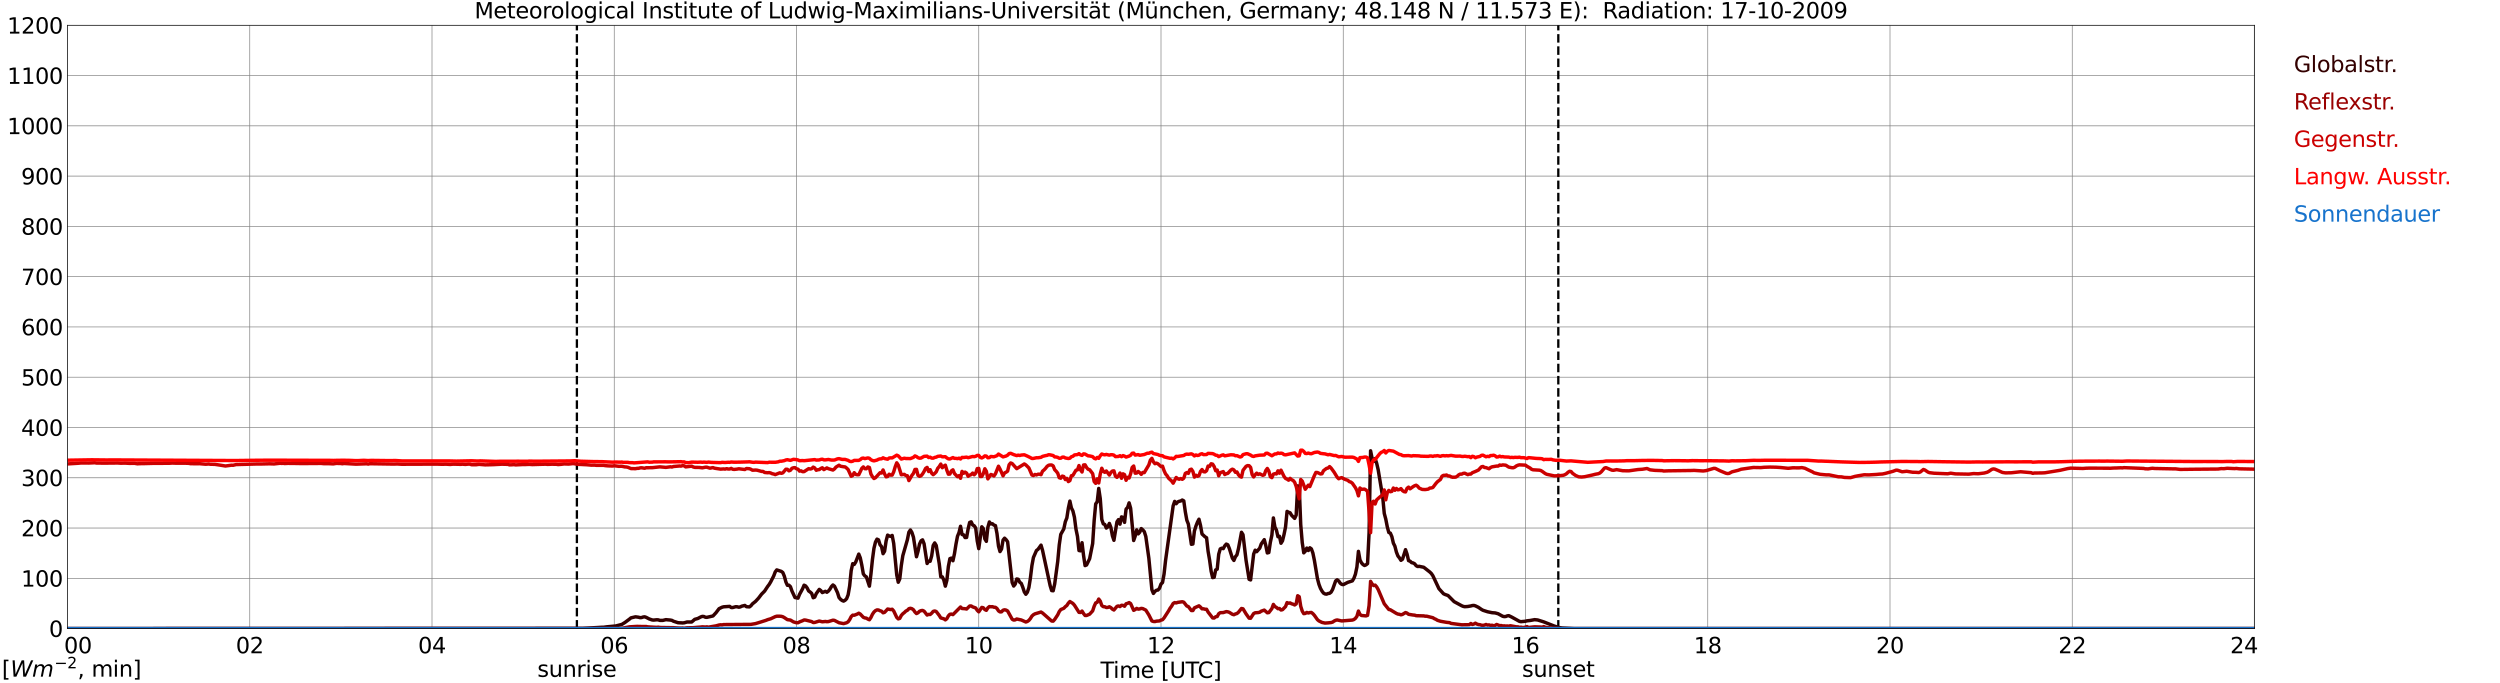 <?xml version="1.0" encoding="utf-8" standalone="no"?>
<!DOCTYPE svg PUBLIC "-//W3C//DTD SVG 1.1//EN"
  "http://www.w3.org/Graphics/SVG/1.1/DTD/svg11.dtd">
<svg xmlns:xlink="http://www.w3.org/1999/xlink" width="1085.4pt" height="296.64pt" viewBox="0 0 1085.4 296.64" xmlns="http://www.w3.org/2000/svg" version="1.1">
 <defs>
  <style type="text/css">*{stroke-linejoin: round; stroke-linecap: butt}</style>
 </defs>
 <g id="figure_1">
  <g id="patch_1">
   <path d="M 0 296.64 
L 1085.4 296.64 
L 1085.4 0 
L 0 0 
z
" style="fill: #ffffff"/>
  </g>
  <g id="axes_1">
   <g id="patch_2">
    <path d="M 29.306 272.909 
L 978.814 272.909 
L 978.814 10.976 
L 29.306 10.976 
z
" style="fill: #ffffff"/>
   </g>
   <g id="patch_3">
    <path d="M 978.814 272.909 
L 978.814 272.909 
L 978.814 10.976 
L 978.814 10.976 
z
" clip-path="url(#pd65c3d807b)" style="fill: #d3d3d3; opacity: 0.25; stroke: #d3d3d3; stroke-linejoin: miter"/>
   </g>
   <g id="matplotlib.axis_1">
    <g id="xtick_1">
     <g id="line2d_1">
      <path d="M 29.306 272.909 
L 29.306 10.976 
" clip-path="url(#pd65c3d807b)" style="fill: none; stroke: #808080; stroke-width: 0.3; stroke-linecap: square"/>
     </g>
     <g id="line2d_2"/>
     <g id="text_1">
      <!--    00 -->
      <g transform="translate(18.733 283.627) scale(0.095 -0.095)">
       <defs>
        <path id="DejaVuSans-20" transform="scale(0.016)"/>
        <path id="DejaVuSans-30" d="M 2034 4250 
Q 1547 4250 1301 3770 
Q 1056 3291 1056 2328 
Q 1056 1369 1301 889 
Q 1547 409 2034 409 
Q 2525 409 2770 889 
Q 3016 1369 3016 2328 
Q 3016 3291 2770 3770 
Q 2525 4250 2034 4250 
z
M 2034 4750 
Q 2819 4750 3233 4129 
Q 3647 3509 3647 2328 
Q 3647 1150 3233 529 
Q 2819 -91 2034 -91 
Q 1250 -91 836 529 
Q 422 1150 422 2328 
Q 422 3509 836 4129 
Q 1250 4750 2034 4750 
z
" transform="scale(0.016)"/>
       </defs>
       <use xlink:href="#DejaVuSans-20"/>
       <use xlink:href="#DejaVuSans-20" transform="translate(31.787 0)"/>
       <use xlink:href="#DejaVuSans-20" transform="translate(63.574 0)"/>
       <use xlink:href="#DejaVuSans-30" transform="translate(95.361 0)"/>
       <use xlink:href="#DejaVuSans-30" transform="translate(158.984 0)"/>
      </g>
     </g>
    </g>
    <g id="xtick_2">
     <g id="line2d_3">
      <path d="M 108.431 272.909 
L 108.431 10.976 
" clip-path="url(#pd65c3d807b)" style="fill: none; stroke: #808080; stroke-width: 0.3; stroke-linecap: square"/>
     </g>
     <g id="line2d_4"/>
     <g id="text_2">
      <!-- 02 -->
      <g transform="translate(102.387 283.627) scale(0.095 -0.095)">
       <defs>
        <path id="DejaVuSans-32" d="M 1228 531 
L 3431 531 
L 3431 0 
L 469 0 
L 469 531 
Q 828 903 1448 1529 
Q 2069 2156 2228 2338 
Q 2531 2678 2651 2914 
Q 2772 3150 2772 3378 
Q 2772 3750 2511 3984 
Q 2250 4219 1831 4219 
Q 1534 4219 1204 4116 
Q 875 4013 500 3803 
L 500 4441 
Q 881 4594 1212 4672 
Q 1544 4750 1819 4750 
Q 2544 4750 2975 4387 
Q 3406 4025 3406 3419 
Q 3406 3131 3298 2873 
Q 3191 2616 2906 2266 
Q 2828 2175 2409 1742 
Q 1991 1309 1228 531 
z
" transform="scale(0.016)"/>
       </defs>
       <use xlink:href="#DejaVuSans-30"/>
       <use xlink:href="#DejaVuSans-32" transform="translate(63.623 0)"/>
      </g>
     </g>
    </g>
    <g id="xtick_3">
     <g id="line2d_5">
      <path d="M 187.557 272.909 
L 187.557 10.976 
" clip-path="url(#pd65c3d807b)" style="fill: none; stroke: #808080; stroke-width: 0.3; stroke-linecap: square"/>
     </g>
     <g id="line2d_6"/>
     <g id="text_3">
      <!-- 04 -->
      <g transform="translate(181.513 283.627) scale(0.095 -0.095)">
       <defs>
        <path id="DejaVuSans-34" d="M 2419 4116 
L 825 1625 
L 2419 1625 
L 2419 4116 
z
M 2253 4666 
L 3047 4666 
L 3047 1625 
L 3713 1625 
L 3713 1100 
L 3047 1100 
L 3047 0 
L 2419 0 
L 2419 1100 
L 313 1100 
L 313 1709 
L 2253 4666 
z
" transform="scale(0.016)"/>
       </defs>
       <use xlink:href="#DejaVuSans-30"/>
       <use xlink:href="#DejaVuSans-34" transform="translate(63.623 0)"/>
      </g>
     </g>
    </g>
    <g id="xtick_4">
     <g id="line2d_7">
      <path d="M 266.683 272.909 
L 266.683 10.976 
" clip-path="url(#pd65c3d807b)" style="fill: none; stroke: #808080; stroke-width: 0.3; stroke-linecap: square"/>
     </g>
     <g id="line2d_8"/>
     <g id="text_4">
      <!-- 06 -->
      <g transform="translate(260.638 283.627) scale(0.095 -0.095)">
       <defs>
        <path id="DejaVuSans-36" d="M 2113 2584 
Q 1688 2584 1439 2293 
Q 1191 2003 1191 1497 
Q 1191 994 1439 701 
Q 1688 409 2113 409 
Q 2538 409 2786 701 
Q 3034 994 3034 1497 
Q 3034 2003 2786 2293 
Q 2538 2584 2113 2584 
z
M 3366 4563 
L 3366 3988 
Q 3128 4100 2886 4159 
Q 2644 4219 2406 4219 
Q 1781 4219 1451 3797 
Q 1122 3375 1075 2522 
Q 1259 2794 1537 2939 
Q 1816 3084 2150 3084 
Q 2853 3084 3261 2657 
Q 3669 2231 3669 1497 
Q 3669 778 3244 343 
Q 2819 -91 2113 -91 
Q 1303 -91 875 529 
Q 447 1150 447 2328 
Q 447 3434 972 4092 
Q 1497 4750 2381 4750 
Q 2619 4750 2861 4703 
Q 3103 4656 3366 4563 
z
" transform="scale(0.016)"/>
       </defs>
       <use xlink:href="#DejaVuSans-30"/>
       <use xlink:href="#DejaVuSans-36" transform="translate(63.623 0)"/>
      </g>
     </g>
    </g>
    <g id="xtick_5">
     <g id="line2d_9">
      <path d="M 345.808 272.909 
L 345.808 10.976 
" clip-path="url(#pd65c3d807b)" style="fill: none; stroke: #808080; stroke-width: 0.3; stroke-linecap: square"/>
     </g>
     <g id="line2d_10"/>
     <g id="text_5">
      <!-- 08 -->
      <g transform="translate(339.764 283.627) scale(0.095 -0.095)">
       <defs>
        <path id="DejaVuSans-38" d="M 2034 2216 
Q 1584 2216 1326 1975 
Q 1069 1734 1069 1313 
Q 1069 891 1326 650 
Q 1584 409 2034 409 
Q 2484 409 2743 651 
Q 3003 894 3003 1313 
Q 3003 1734 2745 1975 
Q 2488 2216 2034 2216 
z
M 1403 2484 
Q 997 2584 770 2862 
Q 544 3141 544 3541 
Q 544 4100 942 4425 
Q 1341 4750 2034 4750 
Q 2731 4750 3128 4425 
Q 3525 4100 3525 3541 
Q 3525 3141 3298 2862 
Q 3072 2584 2669 2484 
Q 3125 2378 3379 2068 
Q 3634 1759 3634 1313 
Q 3634 634 3220 271 
Q 2806 -91 2034 -91 
Q 1263 -91 848 271 
Q 434 634 434 1313 
Q 434 1759 690 2068 
Q 947 2378 1403 2484 
z
M 1172 3481 
Q 1172 3119 1398 2916 
Q 1625 2713 2034 2713 
Q 2441 2713 2670 2916 
Q 2900 3119 2900 3481 
Q 2900 3844 2670 4047 
Q 2441 4250 2034 4250 
Q 1625 4250 1398 4047 
Q 1172 3844 1172 3481 
z
" transform="scale(0.016)"/>
       </defs>
       <use xlink:href="#DejaVuSans-30"/>
       <use xlink:href="#DejaVuSans-38" transform="translate(63.623 0)"/>
      </g>
     </g>
    </g>
    <g id="xtick_6">
     <g id="line2d_11">
      <path d="M 424.934 272.909 
L 424.934 10.976 
" clip-path="url(#pd65c3d807b)" style="fill: none; stroke: #808080; stroke-width: 0.3; stroke-linecap: square"/>
     </g>
     <g id="line2d_12"/>
     <g id="text_6">
      <!-- 10 -->
      <g transform="translate(418.89 283.627) scale(0.095 -0.095)">
       <defs>
        <path id="DejaVuSans-31" d="M 794 531 
L 1825 531 
L 1825 4091 
L 703 3866 
L 703 4441 
L 1819 4666 
L 2450 4666 
L 2450 531 
L 3481 531 
L 3481 0 
L 794 0 
L 794 531 
z
" transform="scale(0.016)"/>
       </defs>
       <use xlink:href="#DejaVuSans-31"/>
       <use xlink:href="#DejaVuSans-30" transform="translate(63.623 0)"/>
      </g>
     </g>
    </g>
    <g id="xtick_7">
     <g id="line2d_13">
      <path d="M 504.06 272.909 
L 504.06 10.976 
" clip-path="url(#pd65c3d807b)" style="fill: none; stroke: #808080; stroke-width: 0.3; stroke-linecap: square"/>
     </g>
     <g id="line2d_14"/>
     <g id="text_7">
      <!-- 12 -->
      <g transform="translate(498.015 283.627) scale(0.095 -0.095)">
       <use xlink:href="#DejaVuSans-31"/>
       <use xlink:href="#DejaVuSans-32" transform="translate(63.623 0)"/>
      </g>
     </g>
    </g>
    <g id="xtick_8">
     <g id="line2d_15">
      <path d="M 583.185 272.909 
L 583.185 10.976 
" clip-path="url(#pd65c3d807b)" style="fill: none; stroke: #808080; stroke-width: 0.3; stroke-linecap: square"/>
     </g>
     <g id="line2d_16"/>
     <g id="text_8">
      <!-- 14 -->
      <g transform="translate(577.141 283.627) scale(0.095 -0.095)">
       <use xlink:href="#DejaVuSans-31"/>
       <use xlink:href="#DejaVuSans-34" transform="translate(63.623 0)"/>
      </g>
     </g>
    </g>
    <g id="xtick_9">
     <g id="line2d_17">
      <path d="M 662.311 272.909 
L 662.311 10.976 
" clip-path="url(#pd65c3d807b)" style="fill: none; stroke: #808080; stroke-width: 0.3; stroke-linecap: square"/>
     </g>
     <g id="line2d_18"/>
     <g id="text_9">
      <!-- 16 -->
      <g transform="translate(656.267 283.627) scale(0.095 -0.095)">
       <use xlink:href="#DejaVuSans-31"/>
       <use xlink:href="#DejaVuSans-36" transform="translate(63.623 0)"/>
      </g>
     </g>
    </g>
    <g id="xtick_10">
     <g id="line2d_19">
      <path d="M 741.437 272.909 
L 741.437 10.976 
" clip-path="url(#pd65c3d807b)" style="fill: none; stroke: #808080; stroke-width: 0.3; stroke-linecap: square"/>
     </g>
     <g id="line2d_20"/>
     <g id="text_10">
      <!-- 18 -->
      <g transform="translate(735.392 283.627) scale(0.095 -0.095)">
       <use xlink:href="#DejaVuSans-31"/>
       <use xlink:href="#DejaVuSans-38" transform="translate(63.623 0)"/>
      </g>
     </g>
    </g>
    <g id="xtick_11">
     <g id="line2d_21">
      <path d="M 820.562 272.909 
L 820.562 10.976 
" clip-path="url(#pd65c3d807b)" style="fill: none; stroke: #808080; stroke-width: 0.3; stroke-linecap: square"/>
     </g>
     <g id="line2d_22"/>
     <g id="text_11">
      <!-- 20 -->
      <g transform="translate(814.518 283.627) scale(0.095 -0.095)">
       <use xlink:href="#DejaVuSans-32"/>
       <use xlink:href="#DejaVuSans-30" transform="translate(63.623 0)"/>
      </g>
     </g>
    </g>
    <g id="xtick_12">
     <g id="line2d_23">
      <path d="M 899.688 272.909 
L 899.688 10.976 
" clip-path="url(#pd65c3d807b)" style="fill: none; stroke: #808080; stroke-width: 0.3; stroke-linecap: square"/>
     </g>
     <g id="line2d_24"/>
     <g id="text_12">
      <!-- 22 -->
      <g transform="translate(893.644 283.627) scale(0.095 -0.095)">
       <use xlink:href="#DejaVuSans-32"/>
       <use xlink:href="#DejaVuSans-32" transform="translate(63.623 0)"/>
      </g>
     </g>
    </g>
    <g id="xtick_13">
     <g id="line2d_25">
      <path d="M 978.814 272.909 
L 978.814 10.976 
" clip-path="url(#pd65c3d807b)" style="fill: none; stroke: #808080; stroke-width: 0.3; stroke-linecap: square"/>
     </g>
     <g id="line2d_26"/>
     <g id="text_13">
      <!-- 24    -->
      <g transform="translate(968.241 283.627) scale(0.095 -0.095)">
       <use xlink:href="#DejaVuSans-32"/>
       <use xlink:href="#DejaVuSans-34" transform="translate(63.623 0)"/>
       <use xlink:href="#DejaVuSans-20" transform="translate(127.246 0)"/>
       <use xlink:href="#DejaVuSans-20" transform="translate(159.033 0)"/>
       <use xlink:href="#DejaVuSans-20" transform="translate(190.82 0)"/>
      </g>
     </g>
    </g>
    <g id="text_14">
     <!-- Time [UTC] -->
     <g transform="translate(477.806 294.322) scale(0.095 -0.095)">
      <defs>
       <path id="DejaVuSans-54" d="M -19 4666 
L 3928 4666 
L 3928 4134 
L 2272 4134 
L 2272 0 
L 1638 0 
L 1638 4134 
L -19 4134 
L -19 4666 
z
" transform="scale(0.016)"/>
       <path id="DejaVuSans-69" d="M 603 3500 
L 1178 3500 
L 1178 0 
L 603 0 
L 603 3500 
z
M 603 4863 
L 1178 4863 
L 1178 4134 
L 603 4134 
L 603 4863 
z
" transform="scale(0.016)"/>
       <path id="DejaVuSans-6d" d="M 3328 2828 
Q 3544 3216 3844 3400 
Q 4144 3584 4550 3584 
Q 5097 3584 5394 3201 
Q 5691 2819 5691 2113 
L 5691 0 
L 5113 0 
L 5113 2094 
Q 5113 2597 4934 2840 
Q 4756 3084 4391 3084 
Q 3944 3084 3684 2787 
Q 3425 2491 3425 1978 
L 3425 0 
L 2847 0 
L 2847 2094 
Q 2847 2600 2669 2842 
Q 2491 3084 2119 3084 
Q 1678 3084 1418 2786 
Q 1159 2488 1159 1978 
L 1159 0 
L 581 0 
L 581 3500 
L 1159 3500 
L 1159 2956 
Q 1356 3278 1631 3431 
Q 1906 3584 2284 3584 
Q 2666 3584 2933 3390 
Q 3200 3197 3328 2828 
z
" transform="scale(0.016)"/>
       <path id="DejaVuSans-65" d="M 3597 1894 
L 3597 1613 
L 953 1613 
Q 991 1019 1311 708 
Q 1631 397 2203 397 
Q 2534 397 2845 478 
Q 3156 559 3463 722 
L 3463 178 
Q 3153 47 2828 -22 
Q 2503 -91 2169 -91 
Q 1331 -91 842 396 
Q 353 884 353 1716 
Q 353 2575 817 3079 
Q 1281 3584 2069 3584 
Q 2775 3584 3186 3129 
Q 3597 2675 3597 1894 
z
M 3022 2063 
Q 3016 2534 2758 2815 
Q 2500 3097 2075 3097 
Q 1594 3097 1305 2825 
Q 1016 2553 972 2059 
L 3022 2063 
z
" transform="scale(0.016)"/>
       <path id="DejaVuSans-5b" d="M 550 4863 
L 1875 4863 
L 1875 4416 
L 1125 4416 
L 1125 -397 
L 1875 -397 
L 1875 -844 
L 550 -844 
L 550 4863 
z
" transform="scale(0.016)"/>
       <path id="DejaVuSans-55" d="M 556 4666 
L 1191 4666 
L 1191 1831 
Q 1191 1081 1462 751 
Q 1734 422 2344 422 
Q 2950 422 3222 751 
Q 3494 1081 3494 1831 
L 3494 4666 
L 4128 4666 
L 4128 1753 
Q 4128 841 3676 375 
Q 3225 -91 2344 -91 
Q 1459 -91 1007 375 
Q 556 841 556 1753 
L 556 4666 
z
" transform="scale(0.016)"/>
       <path id="DejaVuSans-43" d="M 4122 4306 
L 4122 3641 
Q 3803 3938 3442 4084 
Q 3081 4231 2675 4231 
Q 1875 4231 1450 3742 
Q 1025 3253 1025 2328 
Q 1025 1406 1450 917 
Q 1875 428 2675 428 
Q 3081 428 3442 575 
Q 3803 722 4122 1019 
L 4122 359 
Q 3791 134 3420 21 
Q 3050 -91 2638 -91 
Q 1578 -91 968 557 
Q 359 1206 359 2328 
Q 359 3453 968 4101 
Q 1578 4750 2638 4750 
Q 3056 4750 3426 4639 
Q 3797 4528 4122 4306 
z
" transform="scale(0.016)"/>
       <path id="DejaVuSans-5d" d="M 1947 4863 
L 1947 -844 
L 622 -844 
L 622 -397 
L 1369 -397 
L 1369 4416 
L 622 4416 
L 622 4863 
L 1947 4863 
z
" transform="scale(0.016)"/>
      </defs>
      <use xlink:href="#DejaVuSans-54"/>
      <use xlink:href="#DejaVuSans-69" transform="translate(57.959 0)"/>
      <use xlink:href="#DejaVuSans-6d" transform="translate(85.742 0)"/>
      <use xlink:href="#DejaVuSans-65" transform="translate(183.154 0)"/>
      <use xlink:href="#DejaVuSans-20" transform="translate(244.678 0)"/>
      <use xlink:href="#DejaVuSans-5b" transform="translate(276.465 0)"/>
      <use xlink:href="#DejaVuSans-55" transform="translate(315.479 0)"/>
      <use xlink:href="#DejaVuSans-54" transform="translate(388.672 0)"/>
      <use xlink:href="#DejaVuSans-43" transform="translate(443.881 0)"/>
      <use xlink:href="#DejaVuSans-5d" transform="translate(513.705 0)"/>
     </g>
    </g>
   </g>
   <g id="matplotlib.axis_2">
    <g id="ytick_1">
     <g id="line2d_27">
      <path d="M 29.306 272.909 
L 978.814 272.909 
" clip-path="url(#pd65c3d807b)" style="fill: none; stroke: #808080; stroke-width: 0.3; stroke-linecap: square"/>
     </g>
     <g id="line2d_28"/>
     <g id="text_15">
      <!-- 0 -->
      <g transform="translate(21.261 276.518) scale(0.095 -0.095)">
       <use xlink:href="#DejaVuSans-30"/>
      </g>
     </g>
    </g>
    <g id="ytick_2">
     <g id="line2d_29">
      <path d="M 29.306 251.081 
L 978.814 251.081 
" clip-path="url(#pd65c3d807b)" style="fill: none; stroke: #808080; stroke-width: 0.3; stroke-linecap: square"/>
     </g>
     <g id="line2d_30"/>
     <g id="text_16">
      <!-- 100 -->
      <g transform="translate(9.173 254.69) scale(0.095 -0.095)">
       <use xlink:href="#DejaVuSans-31"/>
       <use xlink:href="#DejaVuSans-30" transform="translate(63.623 0)"/>
       <use xlink:href="#DejaVuSans-30" transform="translate(127.246 0)"/>
      </g>
     </g>
    </g>
    <g id="ytick_3">
     <g id="line2d_31">
      <path d="M 29.306 229.253 
L 978.814 229.253 
" clip-path="url(#pd65c3d807b)" style="fill: none; stroke: #808080; stroke-width: 0.3; stroke-linecap: square"/>
     </g>
     <g id="line2d_32"/>
     <g id="text_17">
      <!-- 200 -->
      <g transform="translate(9.173 232.863) scale(0.095 -0.095)">
       <use xlink:href="#DejaVuSans-32"/>
       <use xlink:href="#DejaVuSans-30" transform="translate(63.623 0)"/>
       <use xlink:href="#DejaVuSans-30" transform="translate(127.246 0)"/>
      </g>
     </g>
    </g>
    <g id="ytick_4">
     <g id="line2d_33">
      <path d="M 29.306 207.426 
L 978.814 207.426 
" clip-path="url(#pd65c3d807b)" style="fill: none; stroke: #808080; stroke-width: 0.3; stroke-linecap: square"/>
     </g>
     <g id="line2d_34"/>
     <g id="text_18">
      <!-- 300 -->
      <g transform="translate(9.173 211.035) scale(0.095 -0.095)">
       <defs>
        <path id="DejaVuSans-33" d="M 2597 2516 
Q 3050 2419 3304 2112 
Q 3559 1806 3559 1356 
Q 3559 666 3084 287 
Q 2609 -91 1734 -91 
Q 1441 -91 1130 -33 
Q 819 25 488 141 
L 488 750 
Q 750 597 1062 519 
Q 1375 441 1716 441 
Q 2309 441 2620 675 
Q 2931 909 2931 1356 
Q 2931 1769 2642 2001 
Q 2353 2234 1838 2234 
L 1294 2234 
L 1294 2753 
L 1863 2753 
Q 2328 2753 2575 2939 
Q 2822 3125 2822 3475 
Q 2822 3834 2567 4026 
Q 2313 4219 1838 4219 
Q 1578 4219 1281 4162 
Q 984 4106 628 3988 
L 628 4550 
Q 988 4650 1302 4700 
Q 1616 4750 1894 4750 
Q 2613 4750 3031 4423 
Q 3450 4097 3450 3541 
Q 3450 3153 3228 2886 
Q 3006 2619 2597 2516 
z
" transform="scale(0.016)"/>
       </defs>
       <use xlink:href="#DejaVuSans-33"/>
       <use xlink:href="#DejaVuSans-30" transform="translate(63.623 0)"/>
       <use xlink:href="#DejaVuSans-30" transform="translate(127.246 0)"/>
      </g>
     </g>
    </g>
    <g id="ytick_5">
     <g id="line2d_35">
      <path d="M 29.306 185.598 
L 978.814 185.598 
" clip-path="url(#pd65c3d807b)" style="fill: none; stroke: #808080; stroke-width: 0.3; stroke-linecap: square"/>
     </g>
     <g id="line2d_36"/>
     <g id="text_19">
      <!-- 400 -->
      <g transform="translate(9.173 189.207) scale(0.095 -0.095)">
       <use xlink:href="#DejaVuSans-34"/>
       <use xlink:href="#DejaVuSans-30" transform="translate(63.623 0)"/>
       <use xlink:href="#DejaVuSans-30" transform="translate(127.246 0)"/>
      </g>
     </g>
    </g>
    <g id="ytick_6">
     <g id="line2d_37">
      <path d="M 29.306 163.77 
L 978.814 163.77 
" clip-path="url(#pd65c3d807b)" style="fill: none; stroke: #808080; stroke-width: 0.3; stroke-linecap: square"/>
     </g>
     <g id="line2d_38"/>
     <g id="text_20">
      <!-- 500 -->
      <g transform="translate(9.173 167.379) scale(0.095 -0.095)">
       <defs>
        <path id="DejaVuSans-35" d="M 691 4666 
L 3169 4666 
L 3169 4134 
L 1269 4134 
L 1269 2991 
Q 1406 3038 1543 3061 
Q 1681 3084 1819 3084 
Q 2600 3084 3056 2656 
Q 3513 2228 3513 1497 
Q 3513 744 3044 326 
Q 2575 -91 1722 -91 
Q 1428 -91 1123 -41 
Q 819 9 494 109 
L 494 744 
Q 775 591 1075 516 
Q 1375 441 1709 441 
Q 2250 441 2565 725 
Q 2881 1009 2881 1497 
Q 2881 1984 2565 2268 
Q 2250 2553 1709 2553 
Q 1456 2553 1204 2497 
Q 953 2441 691 2322 
L 691 4666 
z
" transform="scale(0.016)"/>
       </defs>
       <use xlink:href="#DejaVuSans-35"/>
       <use xlink:href="#DejaVuSans-30" transform="translate(63.623 0)"/>
       <use xlink:href="#DejaVuSans-30" transform="translate(127.246 0)"/>
      </g>
     </g>
    </g>
    <g id="ytick_7">
     <g id="line2d_39">
      <path d="M 29.306 141.942 
L 978.814 141.942 
" clip-path="url(#pd65c3d807b)" style="fill: none; stroke: #808080; stroke-width: 0.3; stroke-linecap: square"/>
     </g>
     <g id="line2d_40"/>
     <g id="text_21">
      <!-- 600 -->
      <g transform="translate(9.173 145.551) scale(0.095 -0.095)">
       <use xlink:href="#DejaVuSans-36"/>
       <use xlink:href="#DejaVuSans-30" transform="translate(63.623 0)"/>
       <use xlink:href="#DejaVuSans-30" transform="translate(127.246 0)"/>
      </g>
     </g>
    </g>
    <g id="ytick_8">
     <g id="line2d_41">
      <path d="M 29.306 120.114 
L 978.814 120.114 
" clip-path="url(#pd65c3d807b)" style="fill: none; stroke: #808080; stroke-width: 0.3; stroke-linecap: square"/>
     </g>
     <g id="line2d_42"/>
     <g id="text_22">
      <!-- 700 -->
      <g transform="translate(9.173 123.724) scale(0.095 -0.095)">
       <defs>
        <path id="DejaVuSans-37" d="M 525 4666 
L 3525 4666 
L 3525 4397 
L 1831 0 
L 1172 0 
L 2766 4134 
L 525 4134 
L 525 4666 
z
" transform="scale(0.016)"/>
       </defs>
       <use xlink:href="#DejaVuSans-37"/>
       <use xlink:href="#DejaVuSans-30" transform="translate(63.623 0)"/>
       <use xlink:href="#DejaVuSans-30" transform="translate(127.246 0)"/>
      </g>
     </g>
    </g>
    <g id="ytick_9">
     <g id="line2d_43">
      <path d="M 29.306 98.287 
L 978.814 98.287 
" clip-path="url(#pd65c3d807b)" style="fill: none; stroke: #808080; stroke-width: 0.3; stroke-linecap: square"/>
     </g>
     <g id="line2d_44"/>
     <g id="text_23">
      <!-- 800 -->
      <g transform="translate(9.173 101.896) scale(0.095 -0.095)">
       <use xlink:href="#DejaVuSans-38"/>
       <use xlink:href="#DejaVuSans-30" transform="translate(63.623 0)"/>
       <use xlink:href="#DejaVuSans-30" transform="translate(127.246 0)"/>
      </g>
     </g>
    </g>
    <g id="ytick_10">
     <g id="line2d_45">
      <path d="M 29.306 76.459 
L 978.814 76.459 
" clip-path="url(#pd65c3d807b)" style="fill: none; stroke: #808080; stroke-width: 0.3; stroke-linecap: square"/>
     </g>
     <g id="line2d_46"/>
     <g id="text_24">
      <!-- 900 -->
      <g transform="translate(9.173 80.068) scale(0.095 -0.095)">
       <defs>
        <path id="DejaVuSans-39" d="M 703 97 
L 703 672 
Q 941 559 1184 500 
Q 1428 441 1663 441 
Q 2288 441 2617 861 
Q 2947 1281 2994 2138 
Q 2813 1869 2534 1725 
Q 2256 1581 1919 1581 
Q 1219 1581 811 2004 
Q 403 2428 403 3163 
Q 403 3881 828 4315 
Q 1253 4750 1959 4750 
Q 2769 4750 3195 4129 
Q 3622 3509 3622 2328 
Q 3622 1225 3098 567 
Q 2575 -91 1691 -91 
Q 1453 -91 1209 -44 
Q 966 3 703 97 
z
M 1959 2075 
Q 2384 2075 2632 2365 
Q 2881 2656 2881 3163 
Q 2881 3666 2632 3958 
Q 2384 4250 1959 4250 
Q 1534 4250 1286 3958 
Q 1038 3666 1038 3163 
Q 1038 2656 1286 2365 
Q 1534 2075 1959 2075 
z
" transform="scale(0.016)"/>
       </defs>
       <use xlink:href="#DejaVuSans-39"/>
       <use xlink:href="#DejaVuSans-30" transform="translate(63.623 0)"/>
       <use xlink:href="#DejaVuSans-30" transform="translate(127.246 0)"/>
      </g>
     </g>
    </g>
    <g id="ytick_11">
     <g id="line2d_47">
      <path d="M 29.306 54.631 
L 978.814 54.631 
" clip-path="url(#pd65c3d807b)" style="fill: none; stroke: #808080; stroke-width: 0.3; stroke-linecap: square"/>
     </g>
     <g id="line2d_48"/>
     <g id="text_25">
      <!-- 1000 -->
      <g transform="translate(3.128 58.24) scale(0.095 -0.095)">
       <use xlink:href="#DejaVuSans-31"/>
       <use xlink:href="#DejaVuSans-30" transform="translate(63.623 0)"/>
       <use xlink:href="#DejaVuSans-30" transform="translate(127.246 0)"/>
       <use xlink:href="#DejaVuSans-30" transform="translate(190.869 0)"/>
      </g>
     </g>
    </g>
    <g id="ytick_12">
     <g id="line2d_49">
      <path d="M 29.306 32.803 
L 978.814 32.803 
" clip-path="url(#pd65c3d807b)" style="fill: none; stroke: #808080; stroke-width: 0.3; stroke-linecap: square"/>
     </g>
     <g id="line2d_50"/>
     <g id="text_26">
      <!-- 1100 -->
      <g transform="translate(3.128 36.413) scale(0.095 -0.095)">
       <use xlink:href="#DejaVuSans-31"/>
       <use xlink:href="#DejaVuSans-31" transform="translate(63.623 0)"/>
       <use xlink:href="#DejaVuSans-30" transform="translate(127.246 0)"/>
       <use xlink:href="#DejaVuSans-30" transform="translate(190.869 0)"/>
      </g>
     </g>
    </g>
    <g id="ytick_13">
     <g id="line2d_51">
      <path d="M 29.306 10.976 
L 978.814 10.976 
" clip-path="url(#pd65c3d807b)" style="fill: none; stroke: #808080; stroke-width: 0.3; stroke-linecap: square"/>
     </g>
     <g id="line2d_52"/>
     <g id="text_27">
      <!-- 1200 -->
      <g transform="translate(3.128 14.585) scale(0.095 -0.095)">
       <use xlink:href="#DejaVuSans-31"/>
       <use xlink:href="#DejaVuSans-32" transform="translate(63.623 0)"/>
       <use xlink:href="#DejaVuSans-30" transform="translate(127.246 0)"/>
       <use xlink:href="#DejaVuSans-30" transform="translate(190.869 0)"/>
      </g>
     </g>
    </g>
   </g>
   <g id="line2d_53">
    <path d="M 250.462 272.909 
L 250.462 10.976 
" clip-path="url(#pd65c3d807b)" style="fill: none; stroke-dasharray: 3.7,1.6; stroke-dashoffset: 0; stroke: #000000"/>
   </g>
   <g id="line2d_54">
    <path d="M 676.554 272.909 
L 676.554 10.976 
" clip-path="url(#pd65c3d807b)" style="fill: none; stroke-dasharray: 3.7,1.6; stroke-dashoffset: 0; stroke: #000000"/>
   </g>
   <g id="line2d_55">
    <path d="M 29.306 272.909 
L 252.836 272.83 
L 261.408 272.326 
L 262.067 272.326 
L 263.386 272.143 
L 265.364 271.959 
L 267.342 271.776 
L 269.98 271.091 
L 271.298 270.268 
L 273.277 268.803 
L 273.936 268.253 
L 275.914 267.797 
L 277.233 267.978 
L 277.892 268.161 
L 278.552 268.115 
L 279.211 267.886 
L 279.87 267.797 
L 280.53 268.024 
L 281.849 268.711 
L 283.167 269.168 
L 283.827 269.213 
L 285.145 269.078 
L 285.805 269.122 
L 286.464 269.351 
L 287.783 269.351 
L 289.102 269.032 
L 291.08 269.213 
L 291.739 269.351 
L 292.399 269.718 
L 294.377 270.359 
L 296.355 270.449 
L 297.014 270.403 
L 298.333 270.038 
L 300.311 270.038 
L 301.63 268.895 
L 302.949 268.528 
L 304.267 267.84 
L 304.927 267.613 
L 305.586 267.659 
L 306.246 267.978 
L 306.905 268.024 
L 309.543 267.43 
L 310.861 266.011 
L 312.18 264.272 
L 313.499 263.632 
L 314.158 263.449 
L 316.796 263.265 
L 317.455 263.77 
L 318.114 263.77 
L 319.433 263.403 
L 320.093 263.449 
L 320.752 263.632 
L 321.411 263.494 
L 322.071 263.174 
L 323.39 262.853 
L 324.049 263.403 
L 325.368 263.494 
L 326.027 262.99 
L 326.686 262.167 
L 328.005 261.115 
L 329.324 259.696 
L 330.643 257.957 
L 331.961 256.63 
L 333.28 254.617 
L 333.94 253.746 
L 334.599 252.648 
L 335.918 250.04 
L 336.577 248.302 
L 337.236 247.431 
L 339.215 248.073 
L 339.874 248.575 
L 340.533 250.177 
L 341.193 252.648 
L 341.852 254.113 
L 342.512 254.067 
L 343.171 254.709 
L 343.83 256.584 
L 345.149 259.421 
L 346.468 259.696 
L 347.127 258.048 
L 348.446 255.623 
L 349.105 254.067 
L 349.765 254.388 
L 350.424 255.257 
L 351.083 256.584 
L 351.743 257.042 
L 352.402 257.636 
L 353.062 259.513 
L 353.721 259.238 
L 354.38 257.728 
L 355.699 255.898 
L 356.359 256.4 
L 357.018 257.271 
L 358.337 256.721 
L 358.996 257.134 
L 359.655 256.63 
L 360.315 255.807 
L 360.974 254.663 
L 361.634 253.975 
L 362.293 254.48 
L 363.612 257.317 
L 364.271 259.421 
L 364.93 260.198 
L 365.59 260.703 
L 366.249 260.978 
L 366.909 260.611 
L 367.568 259.926 
L 368.227 258.232 
L 368.887 254.388 
L 369.546 247.752 
L 370.206 244.731 
L 370.865 245.052 
L 371.524 244 
L 372.843 240.569 
L 373.502 242.215 
L 374.162 245.373 
L 374.821 249.171 
L 375.481 250.04 
L 376.14 250.452 
L 377.459 254.48 
L 378.118 249.309 
L 378.777 242.948 
L 379.437 238.052 
L 380.096 235.352 
L 380.756 234.071 
L 381.415 234.392 
L 382.074 236.496 
L 382.734 237.319 
L 383.393 240.385 
L 384.053 239.333 
L 384.712 234.848 
L 385.371 232.331 
L 386.031 232.698 
L 386.69 232.881 
L 387.349 232.469 
L 388.009 235.946 
L 389.328 249.629 
L 389.987 252.786 
L 390.646 251.321 
L 391.306 245.556 
L 391.965 241.254 
L 393.943 234.346 
L 394.603 231.05 
L 395.262 230.089 
L 395.921 231.187 
L 396.581 233.246 
L 397.899 241.713 
L 398.559 239.379 
L 399.218 236.221 
L 399.878 234.802 
L 400.537 234.392 
L 401.196 236.083 
L 402.515 244.642 
L 403.175 243.633 
L 403.834 243.679 
L 404.493 241.346 
L 405.153 236.817 
L 405.812 235.716 
L 406.471 236.817 
L 407.79 244.777 
L 408.45 250.407 
L 409.109 250.452 
L 409.768 251.825 
L 410.428 254.48 
L 411.087 251.963 
L 411.746 245.923 
L 412.406 242.535 
L 413.065 242.306 
L 413.725 243.45 
L 414.384 240.431 
L 415.043 236.267 
L 415.703 232.835 
L 416.362 231.233 
L 417.022 228.487 
L 417.681 232.056 
L 418.34 232.193 
L 419 233.383 
L 419.659 233.337 
L 420.318 229.631 
L 420.978 226.839 
L 421.637 226.566 
L 422.297 227.939 
L 422.956 228.258 
L 423.615 229.266 
L 424.275 234.848 
L 424.934 238.19 
L 426.253 228.716 
L 426.912 229.493 
L 427.572 233.933 
L 428.231 235.031 
L 428.89 228.946 
L 429.55 226.612 
L 430.209 227.481 
L 430.869 227.389 
L 431.528 227.985 
L 432.187 228.212 
L 432.847 231.646 
L 433.506 237.089 
L 434.165 239.471 
L 434.825 238.371 
L 435.484 234.481 
L 436.144 233.658 
L 436.803 234.3 
L 437.462 235.214 
L 439.44 252.877 
L 440.1 254.434 
L 440.759 253.611 
L 441.419 251.367 
L 442.078 251.504 
L 442.737 252.786 
L 443.397 253.29 
L 444.056 254.982 
L 444.716 256.996 
L 445.375 258.003 
L 446.034 257.134 
L 446.694 255.119 
L 447.353 251.002 
L 448.012 245.602 
L 448.672 242.033 
L 449.991 239.012 
L 450.65 238.508 
L 451.969 236.679 
L 452.628 238.921 
L 455.925 254.25 
L 456.584 256.4 
L 457.244 256.492 
L 457.903 253.519 
L 459.222 243.725 
L 459.881 236.587 
L 460.541 232.01 
L 461.859 229.631 
L 462.519 226.52 
L 463.178 224.872 
L 463.838 220.616 
L 464.497 217.551 
L 465.156 220.524 
L 465.816 221.851 
L 466.475 224.552 
L 467.134 229.677 
L 467.794 232.881 
L 468.453 239.012 
L 469.113 239.15 
L 469.772 235.627 
L 470.431 241.117 
L 471.091 245.556 
L 471.75 245.281 
L 473.069 242.581 
L 474.388 235.992 
L 475.047 225.925 
L 475.706 218.787 
L 476.366 217.824 
L 477.025 212.06 
L 477.685 216.451 
L 478.344 225.512 
L 479.003 227.435 
L 479.663 227.71 
L 480.322 229.266 
L 480.981 228.762 
L 481.641 227.252 
L 482.3 228.991 
L 482.96 232.606 
L 483.619 234.573 
L 484.938 226.566 
L 485.597 225.604 
L 486.256 227.573 
L 486.916 224.414 
L 487.575 224.643 
L 488.235 226.793 
L 488.894 221.029 
L 489.553 220.341 
L 490.213 218.328 
L 490.872 220.662 
L 492.191 234.664 
L 492.85 232.789 
L 493.51 230.043 
L 494.169 231.783 
L 494.828 231.05 
L 495.488 229.493 
L 496.147 230.043 
L 496.807 230.821 
L 497.466 232.927 
L 498.785 242.398 
L 500.103 256.036 
L 500.763 257.636 
L 501.422 256.767 
L 502.082 256.263 
L 502.741 256.173 
L 503.4 255.394 
L 504.06 253.565 
L 504.719 252.923 
L 505.379 249.263 
L 506.038 243.361 
L 509.335 219.61 
L 509.994 217.689 
L 510.654 218.695 
L 511.313 217.916 
L 511.972 217.643 
L 512.632 217.506 
L 513.291 217.093 
L 513.95 217.46 
L 514.61 222.172 
L 515.269 225.833 
L 515.929 227.527 
L 517.247 236.312 
L 517.907 236.175 
L 518.566 230.548 
L 519.226 228.395 
L 519.885 226.704 
L 520.544 225.423 
L 521.204 228.075 
L 521.863 231.829 
L 523.182 233.064 
L 523.841 233.475 
L 524.501 239.333 
L 525.16 243.177 
L 525.819 247.981 
L 526.479 250.773 
L 527.138 250.636 
L 527.797 247.431 
L 528.457 247.113 
L 529.116 240.615 
L 529.776 238.325 
L 530.435 238.006 
L 531.094 238.19 
L 531.754 236.954 
L 532.413 236.221 
L 533.073 236.542 
L 533.732 238.144 
L 535.051 242.352 
L 535.71 243.315 
L 536.369 241.713 
L 537.029 240.887 
L 537.688 238.19 
L 539.007 231.096 
L 539.666 232.148 
L 540.985 243.269 
L 542.304 251.504 
L 542.963 251.78 
L 544.282 240.569 
L 544.941 238.875 
L 545.601 239.517 
L 546.919 238.006 
L 547.579 236.175 
L 548.898 234.3 
L 549.557 236.862 
L 550.216 240.065 
L 550.876 239.881 
L 551.535 235.444 
L 552.195 232.331 
L 552.854 224.872 
L 553.513 228.854 
L 554.173 230.135 
L 554.832 233.019 
L 555.491 232.835 
L 556.151 235.854 
L 556.81 234.802 
L 557.47 232.056 
L 558.129 228.808 
L 558.788 222.035 
L 559.448 222.402 
L 560.107 222.631 
L 560.766 223.729 
L 562.085 225.056 
L 562.745 223.637 
L 563.404 210.962 
L 564.063 211.099 
L 564.723 227.756 
L 565.382 235.581 
L 566.042 240.019 
L 566.701 239.333 
L 567.36 237.96 
L 568.02 239.012 
L 568.679 237.823 
L 569.338 238.279 
L 569.998 240.11 
L 570.657 243.315 
L 571.976 251.184 
L 572.635 253.7 
L 573.295 255.44 
L 573.954 256.63 
L 574.613 257.501 
L 575.273 257.865 
L 575.932 257.957 
L 576.592 257.682 
L 577.251 257.59 
L 577.91 257.088 
L 578.57 255.898 
L 579.889 252.192 
L 580.548 251.734 
L 581.207 252.238 
L 581.867 253.198 
L 582.526 253.7 
L 583.185 253.838 
L 585.164 252.832 
L 587.142 252.192 
L 587.801 251.094 
L 588.46 249.309 
L 589.12 246.15 
L 589.779 239.379 
L 590.439 243.086 
L 591.098 244.367 
L 591.757 245.098 
L 592.417 245.511 
L 593.076 245.236 
L 593.736 244.688 
L 594.395 231.371 
L 595.054 195.724 
L 595.714 199.017 
L 596.373 200.345 
L 597.032 199.109 
L 597.692 201.122 
L 598.351 203.959 
L 600.329 215.903 
L 600.989 222.904 
L 601.648 225.377 
L 602.307 228.762 
L 602.967 231.187 
L 603.626 231.462 
L 604.286 232.973 
L 604.945 235.808 
L 605.604 237.135 
L 606.264 239.698 
L 606.923 241.392 
L 607.582 242.215 
L 608.242 243.269 
L 608.901 242.811 
L 610.22 238.646 
L 610.879 240.569 
L 611.539 243.406 
L 612.198 243.633 
L 612.858 244.275 
L 613.517 244.413 
L 614.176 244.777 
L 614.836 245.602 
L 615.495 245.969 
L 616.154 245.877 
L 617.473 246.15 
L 618.133 246.288 
L 620.77 248.348 
L 621.429 248.988 
L 622.089 249.948 
L 624.726 255.578 
L 626.705 257.773 
L 627.364 258.094 
L 628.683 258.553 
L 630.001 259.88 
L 631.32 261.207 
L 634.617 262.99 
L 635.276 263.265 
L 635.936 263.403 
L 637.255 263.311 
L 638.573 263.082 
L 639.233 262.899 
L 639.892 262.853 
L 640.552 263.036 
L 641.87 263.678 
L 643.189 264.592 
L 643.848 264.959 
L 645.827 265.599 
L 647.805 266.011 
L 649.123 266.103 
L 650.442 266.47 
L 652.42 267.568 
L 653.08 267.705 
L 653.739 267.659 
L 654.399 267.384 
L 655.058 267.293 
L 656.377 267.932 
L 659.674 269.763 
L 660.333 269.901 
L 662.311 269.718 
L 662.97 269.534 
L 664.289 269.397 
L 666.267 269.032 
L 667.586 269.168 
L 670.224 269.993 
L 674.839 271.822 
L 676.817 272.418 
L 678.136 272.647 
L 683.411 272.909 
L 978.154 272.909 
L 978.154 272.909 
" clip-path="url(#pd65c3d807b)" style="fill: none; stroke: #330000; stroke-width: 1.5; stroke-linecap: square"/>
   </g>
   <g id="line2d_56">
    <path d="M 29.306 272.909 
L 268.661 272.835 
L 270.639 272.656 
L 273.277 272.145 
L 276.573 271.957 
L 278.552 272.005 
L 280.53 272.005 
L 281.189 272.145 
L 282.508 272.237 
L 285.145 272.376 
L 285.805 272.285 
L 286.464 272.424 
L 292.399 272.516 
L 293.717 272.61 
L 295.696 272.701 
L 296.355 272.656 
L 297.014 272.749 
L 298.333 272.564 
L 300.971 272.516 
L 302.949 272.33 
L 304.267 272.237 
L 304.927 272.145 
L 306.246 272.237 
L 306.905 272.145 
L 307.564 272.285 
L 310.861 271.726 
L 312.18 271.352 
L 312.839 271.261 
L 313.499 271.307 
L 314.158 271.167 
L 326.027 271.073 
L 328.005 270.748 
L 329.983 270.143 
L 332.621 269.305 
L 333.28 269.026 
L 334.599 268.652 
L 336.577 267.723 
L 337.236 267.537 
L 338.555 267.537 
L 339.215 267.583 
L 339.874 267.768 
L 340.533 268.142 
L 341.852 269.026 
L 343.171 269.211 
L 344.49 270.004 
L 345.808 270.375 
L 346.468 270.375 
L 347.127 270.004 
L 348.446 269.491 
L 349.105 269.165 
L 349.765 269.211 
L 352.402 269.864 
L 353.062 270.283 
L 353.721 270.235 
L 355.699 269.63 
L 357.018 269.958 
L 358.337 269.818 
L 358.996 269.91 
L 359.655 269.864 
L 361.634 269.259 
L 362.293 269.351 
L 364.271 270.375 
L 366.249 270.748 
L 367.568 270.375 
L 368.227 269.958 
L 368.887 269.026 
L 369.546 267.723 
L 370.206 267.072 
L 370.865 267.118 
L 372.184 266.605 
L 372.843 266.234 
L 373.502 266.605 
L 374.821 268.002 
L 375.481 268.281 
L 376.14 268.375 
L 376.799 268.792 
L 377.459 269.071 
L 378.118 268.096 
L 378.777 266.699 
L 379.437 265.721 
L 380.096 265.116 
L 380.756 264.791 
L 381.415 264.837 
L 382.074 265.162 
L 382.734 265.35 
L 383.393 266.046 
L 384.053 265.861 
L 385.371 264.418 
L 386.69 264.651 
L 387.349 264.512 
L 388.009 265.256 
L 389.328 268.048 
L 389.987 268.7 
L 390.646 268.467 
L 391.306 267.212 
L 391.965 266.465 
L 392.624 265.954 
L 393.284 265.302 
L 393.943 264.977 
L 394.603 264.278 
L 395.262 264.093 
L 395.921 264.278 
L 396.581 264.743 
L 397.24 265.721 
L 397.899 266.374 
L 398.559 266.046 
L 399.218 265.396 
L 399.878 265.116 
L 400.537 265.022 
L 401.196 265.35 
L 402.515 267.024 
L 403.175 266.745 
L 403.834 266.793 
L 404.493 266.234 
L 405.153 265.442 
L 405.812 265.256 
L 406.471 265.49 
L 407.79 267.212 
L 408.45 268.281 
L 409.768 268.652 
L 410.428 269.12 
L 411.087 268.607 
L 411.746 267.397 
L 412.406 266.699 
L 413.065 266.605 
L 413.725 266.839 
L 417.022 263.534 
L 417.681 264.186 
L 419 264.278 
L 419.659 264.418 
L 420.978 263.115 
L 421.637 263.069 
L 422.297 263.488 
L 423.615 263.953 
L 424.275 264.977 
L 424.934 265.629 
L 426.253 263.719 
L 426.912 263.859 
L 427.572 264.651 
L 428.231 264.977 
L 428.89 263.907 
L 429.55 263.348 
L 430.209 263.44 
L 430.869 263.394 
L 431.528 263.628 
L 432.187 263.673 
L 432.847 264.186 
L 433.506 265.21 
L 434.165 265.675 
L 434.825 265.629 
L 435.484 264.931 
L 436.144 264.743 
L 436.803 264.883 
L 437.462 265.256 
L 439.44 268.84 
L 440.1 269.211 
L 440.759 269.12 
L 441.419 268.746 
L 442.737 269.026 
L 443.397 269.165 
L 445.375 270.049 
L 446.034 269.818 
L 446.694 269.351 
L 447.353 268.561 
L 448.012 267.489 
L 448.672 266.884 
L 449.331 266.513 
L 451.969 265.721 
L 452.628 266.14 
L 456.584 269.63 
L 457.244 269.678 
L 457.903 268.932 
L 459.222 266.932 
L 459.881 265.535 
L 460.541 264.651 
L 461.859 264.093 
L 462.519 263.394 
L 463.178 262.883 
L 463.838 261.857 
L 464.497 261.161 
L 465.816 261.997 
L 466.475 262.744 
L 468.453 265.861 
L 469.113 265.906 
L 469.772 265.302 
L 470.431 266.374 
L 471.091 267.212 
L 471.75 267.212 
L 473.069 266.653 
L 474.388 265.21 
L 475.047 263.209 
L 475.706 261.766 
L 476.366 261.486 
L 477.025 260.089 
L 477.685 260.973 
L 478.344 262.883 
L 479.003 263.394 
L 479.663 263.44 
L 480.322 263.767 
L 480.981 263.719 
L 481.641 263.44 
L 482.3 263.813 
L 482.96 264.466 
L 483.619 264.837 
L 484.938 263.254 
L 485.597 263.069 
L 486.256 263.348 
L 486.916 262.789 
L 487.575 262.835 
L 488.235 263.209 
L 488.894 262.137 
L 489.553 261.951 
L 490.213 261.626 
L 490.872 262.045 
L 492.191 264.977 
L 492.85 264.651 
L 493.51 264.138 
L 494.169 264.466 
L 494.828 264.372 
L 495.488 264.138 
L 496.147 264.232 
L 497.466 264.883 
L 498.785 266.978 
L 500.103 269.584 
L 500.763 269.818 
L 501.422 269.864 
L 502.082 269.678 
L 503.4 269.584 
L 504.06 269.211 
L 504.719 269.071 
L 505.379 268.281 
L 507.357 265.21 
L 508.016 264.047 
L 508.675 263.161 
L 509.335 261.997 
L 509.994 261.626 
L 510.654 261.766 
L 511.313 261.532 
L 512.632 261.347 
L 513.291 261.253 
L 513.95 261.44 
L 515.269 263.115 
L 515.929 263.348 
L 517.247 265.07 
L 517.907 265.07 
L 518.566 263.907 
L 520.544 263.023 
L 521.204 263.58 
L 521.863 264.326 
L 522.522 264.326 
L 523.182 264.512 
L 523.841 264.512 
L 524.501 265.721 
L 526.479 268.281 
L 527.138 268.327 
L 527.797 267.768 
L 528.457 267.677 
L 529.116 266.465 
L 529.776 266 
L 531.094 265.954 
L 532.413 265.535 
L 533.073 265.629 
L 533.732 265.861 
L 535.051 266.699 
L 535.71 266.884 
L 536.369 266.559 
L 537.029 266.374 
L 537.688 265.815 
L 539.007 264.186 
L 539.666 264.326 
L 540.985 266.513 
L 542.304 268.375 
L 542.963 268.421 
L 544.282 266.374 
L 544.941 266.046 
L 546.26 265.954 
L 546.919 265.815 
L 547.579 265.35 
L 548.898 264.883 
L 550.216 266.046 
L 550.876 265.954 
L 552.195 264.232 
L 552.854 262.416 
L 553.513 263.348 
L 554.173 263.719 
L 554.832 264.278 
L 555.491 264.186 
L 556.151 264.837 
L 556.81 264.697 
L 558.129 263.348 
L 558.788 261.626 
L 559.448 261.905 
L 560.107 261.766 
L 560.766 262.137 
L 561.426 262.325 
L 562.085 262.65 
L 562.745 262.185 
L 563.404 258.647 
L 564.063 259.066 
L 564.723 263.254 
L 565.382 265.302 
L 566.042 266.419 
L 566.701 266.326 
L 567.36 265.906 
L 568.02 266.14 
L 568.679 265.954 
L 569.338 265.906 
L 569.998 266.419 
L 570.657 267.164 
L 571.976 269.026 
L 572.635 269.584 
L 573.954 270.235 
L 575.273 270.514 
L 576.592 270.423 
L 577.91 270.283 
L 578.57 270.095 
L 579.229 269.63 
L 579.889 269.305 
L 580.548 269.165 
L 582.526 269.584 
L 587.142 269.211 
L 587.801 268.98 
L 588.46 268.467 
L 589.12 267.583 
L 589.779 265.302 
L 590.439 266.745 
L 591.098 267.212 
L 593.076 267.397 
L 593.736 267.164 
L 594.395 262.929 
L 595.054 252.41 
L 595.714 253.528 
L 596.373 254.226 
L 597.032 254.039 
L 597.692 254.785 
L 598.351 255.949 
L 600.989 262.137 
L 602.967 264.603 
L 603.626 264.743 
L 606.264 266.326 
L 606.923 266.605 
L 607.582 266.699 
L 608.242 266.932 
L 608.901 266.745 
L 610.22 265.954 
L 610.879 266.186 
L 611.539 266.699 
L 613.517 267.024 
L 614.176 267.072 
L 614.836 267.303 
L 618.133 267.397 
L 618.792 267.537 
L 619.451 267.537 
L 622.089 268.187 
L 622.748 268.607 
L 623.408 268.886 
L 624.067 269.305 
L 625.386 269.724 
L 628.023 270.189 
L 629.342 270.329 
L 630.001 270.654 
L 634.617 271.261 
L 637.914 271.213 
L 638.573 270.702 
L 639.233 271.121 
L 639.892 270.933 
L 640.552 270.562 
L 641.211 270.933 
L 641.87 271.167 
L 642.53 271.213 
L 643.189 271.446 
L 643.848 271.492 
L 644.508 271.398 
L 645.167 271.121 
L 645.827 271.398 
L 646.486 271.307 
L 647.145 271.538 
L 647.805 271.446 
L 648.464 271.678 
L 649.123 271.538 
L 649.783 271.121 
L 651.102 271.632 
L 651.761 271.586 
L 652.42 271.772 
L 653.08 271.726 
L 653.739 271.817 
L 654.399 271.772 
L 655.058 271.865 
L 655.717 271.678 
L 658.355 272.145 
L 659.014 272.145 
L 659.674 272.376 
L 660.333 272.285 
L 660.992 272.424 
L 661.652 272.424 
L 662.97 272.051 
L 663.63 272.424 
L 666.267 272.145 
L 668.905 272.237 
L 669.564 272.285 
L 670.224 272.051 
L 670.883 272.33 
L 674.839 272.795 
L 675.499 272.758 
L 677.477 272.909 
L 978.154 272.909 
L 978.154 272.909 
" clip-path="url(#pd65c3d807b)" style="fill: none; stroke: #990000; stroke-width: 1.5; stroke-linecap: square"/>
   </g>
   <g id="line2d_57">
    <path d="M 29.306 201.416 
L 33.921 201.133 
L 35.24 201.008 
L 38.537 201.034 
L 40.515 200.934 
L 41.175 200.903 
L 41.834 201.034 
L 43.153 201.037 
L 44.472 201.089 
L 51.065 201.021 
L 52.384 201.102 
L 54.362 201.074 
L 56.34 201.183 
L 57.659 201.165 
L 58.319 201.141 
L 59.637 201.364 
L 60.956 201.296 
L 62.275 201.283 
L 66.231 201.176 
L 73.484 201.135 
L 74.803 201.045 
L 76.122 201.093 
L 80.078 201.093 
L 82.056 201.17 
L 82.716 201.316 
L 85.353 201.331 
L 86.672 201.32 
L 89.309 201.552 
L 90.628 201.445 
L 91.288 201.554 
L 93.266 201.604 
L 95.244 201.897 
L 97.881 202.32 
L 99.86 202.056 
L 100.519 201.96 
L 101.178 202.006 
L 102.497 201.7 
L 111.728 201.443 
L 113.047 201.46 
L 117.003 201.364 
L 118.982 201.425 
L 121.619 201.13 
L 122.278 201.196 
L 122.938 201.146 
L 123.597 201.246 
L 124.916 201.178 
L 126.894 201.181 
L 129.532 201.231 
L 130.85 201.248 
L 135.466 201.229 
L 139.422 201.194 
L 140.741 201.322 
L 142.719 201.307 
L 144.697 201.397 
L 146.016 201.185 
L 147.994 201.24 
L 148.654 201.351 
L 149.313 201.222 
L 154.588 201.521 
L 159.204 201.357 
L 159.863 201.491 
L 160.523 201.325 
L 171.073 201.495 
L 172.391 201.44 
L 174.37 201.563 
L 189.535 201.501 
L 192.173 201.582 
L 193.492 201.523 
L 195.47 201.646 
L 196.788 201.521 
L 200.085 201.602 
L 200.745 201.53 
L 202.063 201.637 
L 203.382 201.495 
L 204.042 201.506 
L 204.701 201.759 
L 206.02 201.761 
L 206.679 201.774 
L 207.998 201.602 
L 210.635 201.822 
L 213.932 201.746 
L 217.889 201.536 
L 220.526 201.606 
L 221.186 201.827 
L 222.504 201.776 
L 223.164 201.715 
L 223.823 201.844 
L 227.12 201.674 
L 227.779 201.7 
L 229.098 201.635 
L 229.757 201.606 
L 231.076 201.704 
L 234.373 201.602 
L 237.011 201.534 
L 237.67 201.617 
L 239.648 201.541 
L 241.626 201.582 
L 242.286 201.698 
L 243.604 201.593 
L 244.923 201.421 
L 246.901 201.486 
L 248.88 201.259 
L 250.858 201.598 
L 252.176 201.646 
L 254.814 201.783 
L 256.792 201.962 
L 258.111 201.929 
L 258.77 202.021 
L 261.408 202.019 
L 262.067 202.021 
L 262.726 202.156 
L 264.045 202.27 
L 266.023 202.331 
L 266.683 202.207 
L 268.661 202.46 
L 269.98 202.427 
L 271.298 202.728 
L 271.958 202.741 
L 272.617 202.888 
L 273.936 203.435 
L 275.914 203.479 
L 276.573 203.344 
L 277.233 203.331 
L 277.892 203.143 
L 278.552 203.08 
L 279.87 203.307 
L 280.53 203.071 
L 283.167 203.045 
L 284.486 202.903 
L 286.464 202.689 
L 289.102 202.92 
L 291.08 202.661 
L 291.739 202.767 
L 292.399 202.538 
L 295.036 202.316 
L 295.696 202.372 
L 296.355 202.143 
L 297.014 202.244 
L 297.674 202.709 
L 300.311 202.385 
L 300.971 202.739 
L 301.63 202.914 
L 303.608 202.946 
L 304.927 203.115 
L 306.246 202.844 
L 306.905 202.84 
L 308.224 203.265 
L 309.543 203.005 
L 310.202 203.276 
L 312.839 203.676 
L 314.158 203.59 
L 314.818 203.671 
L 315.477 203.464 
L 316.136 203.634 
L 316.796 203.632 
L 317.455 203.363 
L 318.114 203.73 
L 318.774 203.8 
L 320.093 203.654 
L 320.752 203.518 
L 323.39 203.844 
L 324.049 203.416 
L 325.368 203.499 
L 326.027 203.756 
L 326.686 204.151 
L 328.005 204.079 
L 328.665 204.13 
L 330.643 204.669 
L 331.302 204.671 
L 331.961 205.127 
L 333.28 205.256 
L 333.94 205.179 
L 334.599 205.352 
L 335.258 205.666 
L 335.918 205.797 
L 336.577 206.057 
L 338.555 205.275 
L 339.215 205.498 
L 339.874 205.295 
L 341.193 203.721 
L 341.852 203.756 
L 342.512 204.413 
L 343.171 204.171 
L 343.83 203.322 
L 344.49 203.091 
L 345.149 203.034 
L 345.808 203.529 
L 346.468 203.7 
L 347.127 204.54 
L 347.787 204.418 
L 348.446 204.782 
L 349.105 204.758 
L 351.083 203.468 
L 351.743 203.63 
L 352.402 203.49 
L 353.062 202.811 
L 353.721 203.165 
L 354.38 204.167 
L 355.04 203.944 
L 355.699 203.874 
L 356.359 203.398 
L 357.018 203.091 
L 357.677 203.883 
L 358.996 203.152 
L 359.655 203.488 
L 361.634 204.073 
L 362.293 203.593 
L 362.952 202.794 
L 364.271 201.979 
L 364.93 202.425 
L 366.249 202.65 
L 366.909 202.711 
L 367.568 203.224 
L 368.227 203.881 
L 369.546 206.769 
L 370.206 206.467 
L 370.865 205.225 
L 371.524 205.991 
L 372.184 206.131 
L 372.843 206.103 
L 374.162 203.35 
L 374.821 202.717 
L 375.481 203.483 
L 376.14 203.507 
L 376.799 202.737 
L 377.459 202.981 
L 378.118 205.786 
L 378.777 206.95 
L 379.437 207.744 
L 380.096 207.415 
L 382.074 205.243 
L 382.734 205.374 
L 383.393 204.038 
L 384.053 205.754 
L 384.712 207.009 
L 385.371 206.871 
L 386.031 205.891 
L 386.69 206.282 
L 387.349 206.256 
L 388.009 204.872 
L 388.668 202.643 
L 389.328 200.936 
L 389.987 201.927 
L 391.306 206.12 
L 392.624 205.952 
L 393.284 206.467 
L 393.943 206.552 
L 394.603 208.648 
L 395.921 206.373 
L 396.581 205.529 
L 397.24 203.82 
L 397.899 203.774 
L 398.559 206.382 
L 399.218 206.799 
L 399.878 206.561 
L 400.537 205.782 
L 401.196 204.699 
L 401.856 203.366 
L 402.515 202.938 
L 403.175 204.701 
L 403.834 203.922 
L 404.493 205.454 
L 405.153 206.074 
L 405.812 205.535 
L 406.471 204.848 
L 407.131 203.32 
L 407.79 202.549 
L 408.45 201.488 
L 409.109 203.053 
L 409.768 202.379 
L 410.428 201.96 
L 411.087 204.156 
L 411.746 205.874 
L 412.406 205.823 
L 413.065 204.435 
L 413.725 203.981 
L 414.384 205.585 
L 415.703 206.969 
L 416.362 206.522 
L 417.022 207.653 
L 417.681 204.664 
L 418.34 205.485 
L 419 204.974 
L 419.659 205.396 
L 420.318 206.775 
L 420.978 206.308 
L 421.637 206.059 
L 422.297 205.398 
L 422.956 206.131 
L 423.615 205.43 
L 424.275 203.47 
L 424.934 203.368 
L 425.593 206.875 
L 426.253 206.871 
L 426.912 205.629 
L 427.572 203.518 
L 428.231 204.592 
L 428.89 207.906 
L 430.209 206.002 
L 430.869 206.236 
L 431.528 206.657 
L 432.187 205.692 
L 433.506 202.414 
L 434.165 203.638 
L 435.484 206.581 
L 436.144 205.324 
L 436.803 205.022 
L 437.462 204.54 
L 438.122 201.781 
L 438.781 201.002 
L 439.44 201.261 
L 441.419 203.47 
L 444.716 201.434 
L 445.375 201.846 
L 446.694 203.156 
L 448.012 206.221 
L 448.672 206.456 
L 449.331 205.998 
L 449.991 206.197 
L 450.65 205.893 
L 451.309 205.865 
L 451.969 206.087 
L 452.628 204.566 
L 453.287 204.025 
L 453.947 203.328 
L 454.606 202.466 
L 455.266 201.999 
L 455.925 201.868 
L 456.584 201.877 
L 457.244 202.268 
L 457.903 203.924 
L 458.563 204.601 
L 459.222 205.446 
L 459.881 207.402 
L 460.541 207.622 
L 461.2 206.712 
L 461.859 206.889 
L 462.519 208.211 
L 463.178 207.692 
L 463.838 209.08 
L 464.497 208.657 
L 465.156 206.548 
L 465.816 206.373 
L 467.134 204.154 
L 467.794 203.99 
L 468.453 202.128 
L 469.113 203.966 
L 469.772 204.922 
L 470.431 201.879 
L 471.091 201.801 
L 471.75 202.981 
L 472.409 203.739 
L 473.069 203.918 
L 474.388 205.629 
L 475.047 209.078 
L 475.706 209.846 
L 476.366 207.906 
L 477.025 209.68 
L 477.685 205.791 
L 478.344 203.3 
L 479.003 204.653 
L 479.663 205.059 
L 480.322 204.49 
L 481.641 206.247 
L 482.3 205.118 
L 482.96 204.505 
L 483.619 204.431 
L 484.278 206.731 
L 484.938 207.247 
L 485.597 206.561 
L 486.256 205.38 
L 486.916 207.65 
L 487.575 205.723 
L 488.235 206.074 
L 488.894 208.515 
L 489.553 207.233 
L 490.213 207.532 
L 490.872 205.701 
L 491.532 202.951 
L 492.191 202.327 
L 492.85 205.444 
L 493.51 205.374 
L 494.169 204.695 
L 494.828 205.238 
L 495.488 205.946 
L 496.147 205.131 
L 496.807 205.186 
L 498.125 202.951 
L 498.785 201.835 
L 499.444 199.755 
L 500.103 198.998 
L 500.763 200.513 
L 501.422 201.314 
L 502.082 201.078 
L 502.741 201.37 
L 504.06 202.545 
L 504.719 202.383 
L 505.379 204.311 
L 506.038 205.754 
L 506.697 206.522 
L 507.357 207.62 
L 508.675 208.827 
L 509.335 209.776 
L 510.654 207.305 
L 511.313 207.847 
L 511.972 208.069 
L 512.632 207.762 
L 513.291 208.096 
L 513.95 207.618 
L 514.61 205.54 
L 515.269 205.179 
L 515.929 205.522 
L 516.588 203.929 
L 517.247 203.695 
L 517.907 204.691 
L 518.566 207.14 
L 519.226 206.336 
L 519.885 206.784 
L 520.544 206.502 
L 521.204 204.686 
L 521.863 203.859 
L 522.522 204.791 
L 523.182 204.878 
L 523.841 204.372 
L 524.501 202.348 
L 525.16 202.488 
L 525.819 201.353 
L 526.479 201.51 
L 527.138 202.567 
L 527.797 204.381 
L 528.457 204.064 
L 529.116 206.57 
L 529.776 205.214 
L 531.094 204.745 
L 531.754 206.026 
L 532.413 205.679 
L 533.073 205.513 
L 534.391 204.066 
L 535.051 203.697 
L 535.71 204.009 
L 536.369 205.055 
L 537.029 204.898 
L 537.688 206.129 
L 538.348 206.865 
L 539.007 207.146 
L 539.666 204.186 
L 540.985 202.471 
L 541.644 202.137 
L 542.304 202.202 
L 542.963 202.901 
L 543.623 206.013 
L 544.282 207.063 
L 544.941 206.131 
L 545.601 205.433 
L 546.26 205.976 
L 546.919 205.708 
L 548.238 206.356 
L 548.898 206.122 
L 549.557 204.293 
L 550.216 203.392 
L 550.876 204.52 
L 551.535 206.954 
L 552.195 207.367 
L 552.854 205.86 
L 553.513 205.657 
L 554.173 205.764 
L 554.832 204.422 
L 555.491 205.454 
L 556.151 204.132 
L 557.47 206.838 
L 558.129 207.718 
L 558.788 208.015 
L 559.448 208.475 
L 560.107 207.685 
L 560.766 208.288 
L 561.426 208.602 
L 562.085 209.388 
L 562.745 211.154 
L 564.063 216.563 
L 564.723 208.179 
L 565.382 208.884 
L 566.701 212.413 
L 568.02 210.641 
L 568.679 211.254 
L 570.657 206.448 
L 571.317 205.11 
L 571.976 205.151 
L 573.295 205.782 
L 573.954 205.679 
L 574.613 204.357 
L 575.932 203.35 
L 576.592 203.213 
L 577.251 202.578 
L 577.91 203.215 
L 579.229 205.018 
L 580.548 207.192 
L 581.207 207.849 
L 581.867 207.528 
L 582.526 207.375 
L 583.845 208.085 
L 585.164 208.543 
L 585.823 209.113 
L 586.482 209.303 
L 587.142 209.813 
L 588.46 211.715 
L 589.12 213.003 
L 589.779 215.275 
L 590.439 211.87 
L 591.098 212.448 
L 592.417 212.339 
L 593.076 212.743 
L 593.736 213.358 
L 595.054 231.27 
L 595.714 218.01 
L 596.373 217.613 
L 597.032 218.815 
L 597.692 217.023 
L 599.011 215.829 
L 600.329 214.803 
L 600.989 212.721 
L 601.648 216.993 
L 602.307 213.915 
L 602.967 212.92 
L 603.626 213.489 
L 604.286 213.336 
L 604.945 211.881 
L 605.604 212.865 
L 606.264 212.081 
L 606.923 212.673 
L 607.582 212.535 
L 608.242 212.14 
L 608.901 213.003 
L 609.561 213.452 
L 610.22 213.574 
L 610.879 212.005 
L 611.539 211.501 
L 612.198 212.225 
L 613.517 211.276 
L 614.176 210.894 
L 614.836 210.665 
L 615.495 211.117 
L 616.154 211.922 
L 617.473 212.485 
L 618.792 212.551 
L 620.111 212.354 
L 620.77 211.883 
L 621.429 211.848 
L 622.089 211.647 
L 623.408 209.91 
L 624.067 209.165 
L 625.386 208.152 
L 626.045 206.764 
L 626.705 206.382 
L 627.364 206.373 
L 628.023 206.227 
L 628.683 206.633 
L 629.342 206.668 
L 630.001 207.017 
L 630.661 207.203 
L 631.98 207.157 
L 632.639 206.797 
L 633.298 206.175 
L 633.958 205.828 
L 634.617 205.854 
L 635.276 205.516 
L 635.936 205.444 
L 637.255 206.07 
L 637.914 205.828 
L 638.573 205.817 
L 639.233 205.232 
L 640.552 204.697 
L 641.87 204.086 
L 643.189 202.663 
L 643.848 202.527 
L 644.508 202.96 
L 645.167 203.023 
L 646.486 203.518 
L 647.145 202.97 
L 647.805 202.68 
L 649.783 202.348 
L 650.442 202.372 
L 651.102 201.883 
L 651.761 202.041 
L 652.42 201.84 
L 653.739 201.971 
L 655.058 202.8 
L 656.377 203.058 
L 657.036 203.088 
L 657.695 202.789 
L 658.355 202.281 
L 659.014 201.986 
L 659.674 201.82 
L 662.311 201.951 
L 662.97 202.46 
L 664.289 203.189 
L 664.949 203.741 
L 665.608 203.968 
L 668.246 204.123 
L 668.905 204.258 
L 669.564 204.647 
L 670.883 205.603 
L 671.542 205.917 
L 674.839 206.618 
L 677.477 206.487 
L 678.796 206.332 
L 679.455 206.068 
L 680.114 205.677 
L 680.774 205.024 
L 681.433 204.608 
L 682.092 204.721 
L 682.752 205.5 
L 684.071 206.435 
L 685.389 207.015 
L 686.708 207.098 
L 688.027 206.965 
L 691.324 206.238 
L 692.643 205.902 
L 693.961 205.657 
L 694.621 205.354 
L 695.28 204.776 
L 696.599 203.221 
L 697.258 203.034 
L 699.236 203.885 
L 699.896 204.145 
L 700.555 204.178 
L 701.874 203.903 
L 703.193 204.138 
L 704.511 204.367 
L 707.149 204.418 
L 711.105 203.857 
L 713.083 203.719 
L 715.062 203.403 
L 716.38 203.983 
L 718.358 204.208 
L 721.655 204.339 
L 722.315 204.492 
L 724.293 204.411 
L 734.184 204.276 
L 735.502 204.221 
L 739.459 204.481 
L 740.777 204.311 
L 744.074 203.328 
L 744.734 203.374 
L 746.712 204.361 
L 749.349 205.465 
L 750.009 205.596 
L 750.668 205.54 
L 751.987 204.841 
L 754.624 204.188 
L 755.943 203.715 
L 761.218 202.955 
L 764.515 203.014 
L 765.834 202.877 
L 768.471 202.787 
L 771.109 202.846 
L 773.087 202.977 
L 776.384 203.32 
L 778.362 203.095 
L 781 203.139 
L 782.318 203.014 
L 783.637 203.298 
L 784.956 203.951 
L 786.934 204.876 
L 787.593 205.289 
L 790.231 205.926 
L 792.868 206.168 
L 794.187 206.181 
L 798.143 207.002 
L 799.462 207.03 
L 800.781 207.279 
L 803.419 207.375 
L 805.397 206.819 
L 806.715 206.568 
L 809.353 206.131 
L 811.331 206.184 
L 814.628 205.987 
L 815.947 205.86 
L 817.265 205.786 
L 818.584 205.513 
L 821.881 204.618 
L 823.2 204.116 
L 823.859 204.154 
L 825.837 204.83 
L 827.816 204.603 
L 830.453 205.044 
L 831.772 205.057 
L 833.091 205.16 
L 833.75 204.889 
L 835.069 203.83 
L 835.728 204.071 
L 837.047 204.963 
L 837.706 205.219 
L 839.684 205.454 
L 845.619 205.701 
L 846.938 205.441 
L 848.916 205.74 
L 854.191 205.843 
L 854.85 205.847 
L 856.828 205.605 
L 858.806 205.688 
L 861.444 205.374 
L 862.763 205.029 
L 863.422 204.682 
L 864.741 203.78 
L 865.4 203.586 
L 866.06 203.671 
L 867.378 204.221 
L 869.357 205.11 
L 870.675 205.31 
L 873.313 205.251 
L 877.269 204.815 
L 879.247 204.992 
L 881.885 205.221 
L 882.544 205.518 
L 883.204 205.361 
L 886.5 205.328 
L 887.819 205.262 
L 894.413 204.182 
L 897.71 203.435 
L 899.029 203.252 
L 904.304 203.392 
L 905.622 203.289 
L 906.941 203.248 
L 914.854 203.267 
L 916.173 203.3 
L 917.491 203.208 
L 918.81 203.18 
L 920.788 203.093 
L 921.448 203.152 
L 922.107 203.034 
L 930.679 203.374 
L 931.338 203.525 
L 932.657 203.569 
L 933.976 203.357 
L 934.635 203.302 
L 935.295 203.394 
L 936.613 203.422 
L 943.207 203.555 
L 944.526 203.562 
L 946.504 203.796 
L 949.801 203.758 
L 951.12 203.734 
L 962.989 203.632 
L 964.307 203.451 
L 965.626 203.477 
L 966.945 203.307 
L 970.242 203.453 
L 970.901 203.372 
L 972.22 203.538 
L 978.154 203.671 
L 978.154 203.671 
" clip-path="url(#pd65c3d807b)" style="fill: none; stroke: #cc0000; stroke-width: 1.5; stroke-linecap: square"/>
   </g>
   <g id="line2d_58">
    <path d="M 29.306 199.803 
L 39.856 199.631 
L 46.45 199.705 
L 48.428 199.674 
L 101.838 199.947 
L 104.475 199.921 
L 111.069 199.836 
L 112.388 199.819 
L 118.982 199.795 
L 143.379 199.869 
L 144.697 199.904 
L 146.676 199.849 
L 149.313 199.829 
L 151.951 199.873 
L 153.929 199.96 
L 155.247 199.984 
L 157.885 199.847 
L 159.863 199.954 
L 161.182 199.884 
L 169.094 199.98 
L 171.732 199.941 
L 174.37 200.102 
L 194.81 200.113 
L 198.107 200.196 
L 204.701 200.052 
L 207.339 200.161 
L 208.657 200.096 
L 215.251 200.325 
L 217.229 200.259 
L 225.142 200.244 
L 229.098 200.27 
L 229.757 200.187 
L 232.395 200.244 
L 247.561 200.113 
L 249.539 200.028 
L 252.176 200.249 
L 254.155 200.303 
L 257.451 200.393 
L 261.408 200.438 
L 266.023 200.659 
L 267.342 200.593 
L 269.32 200.659 
L 269.98 200.607 
L 270.639 200.74 
L 272.617 200.727 
L 273.277 200.858 
L 274.595 200.864 
L 275.255 200.969 
L 281.189 200.519 
L 281.849 200.663 
L 283.167 200.646 
L 283.827 200.517 
L 289.102 200.504 
L 290.42 200.539 
L 295.696 200.443 
L 296.355 200.559 
L 297.014 200.508 
L 297.674 200.81 
L 298.992 200.871 
L 300.311 200.626 
L 302.949 200.696 
L 304.267 200.62 
L 304.927 200.718 
L 305.586 200.626 
L 306.905 200.737 
L 307.564 200.611 
L 308.883 200.748 
L 312.839 200.86 
L 313.499 200.718 
L 314.818 200.801 
L 316.136 200.698 
L 316.796 200.729 
L 317.455 200.587 
L 318.774 200.681 
L 321.411 200.633 
L 324.708 200.534 
L 325.368 200.482 
L 326.686 200.694 
L 327.346 200.74 
L 328.005 200.633 
L 333.28 200.847 
L 333.94 200.676 
L 336.577 200.711 
L 337.896 200.508 
L 338.555 200.244 
L 339.215 200.246 
L 340.533 199.989 
L 341.193 199.703 
L 341.852 199.594 
L 343.171 199.873 
L 344.49 199.415 
L 345.808 199.552 
L 346.468 199.709 
L 347.127 200.024 
L 348.446 199.952 
L 349.105 200.019 
L 353.721 199.539 
L 354.38 199.753 
L 355.699 199.69 
L 356.359 199.458 
L 357.018 199.365 
L 357.677 199.648 
L 358.337 199.668 
L 359.655 199.482 
L 360.974 199.74 
L 362.293 199.729 
L 363.612 199.21 
L 364.271 199.12 
L 365.59 199.447 
L 366.909 199.456 
L 368.227 199.871 
L 368.887 200.277 
L 369.546 200.393 
L 370.206 200.246 
L 370.865 199.88 
L 372.843 199.884 
L 373.502 199.53 
L 374.162 198.989 
L 374.821 198.865 
L 375.481 199.114 
L 376.799 198.81 
L 377.459 198.978 
L 378.118 199.6 
L 378.777 199.923 
L 379.437 200.094 
L 380.756 199.747 
L 381.415 199.397 
L 382.074 199.216 
L 382.734 199.205 
L 383.393 198.753 
L 384.053 199.085 
L 385.371 199.38 
L 386.031 198.847 
L 386.69 198.773 
L 387.349 198.814 
L 389.328 197.614 
L 389.987 197.92 
L 391.306 199.306 
L 392.624 198.937 
L 393.284 199.068 
L 395.262 199.103 
L 396.581 198.566 
L 397.24 197.941 
L 397.899 198.227 
L 398.559 198.708 
L 399.218 198.941 
L 399.878 198.867 
L 401.196 198.129 
L 402.515 198.04 
L 403.175 198.64 
L 403.834 198.485 
L 404.493 198.897 
L 405.153 198.921 
L 405.812 198.601 
L 406.471 198.47 
L 407.131 198.131 
L 408.45 197.978 
L 409.109 198.341 
L 410.428 198.286 
L 411.087 198.825 
L 411.746 199.22 
L 412.406 199.266 
L 413.725 198.659 
L 414.384 199.009 
L 415.043 199 
L 415.703 199.131 
L 416.362 198.911 
L 417.022 199.275 
L 417.681 198.577 
L 418.34 198.631 
L 419.659 198.465 
L 420.318 198.721 
L 422.297 198.181 
L 422.956 198.278 
L 423.615 198.109 
L 424.275 197.714 
L 424.934 197.736 
L 425.593 198.57 
L 426.253 198.825 
L 426.912 198.487 
L 427.572 197.926 
L 428.231 198.022 
L 428.89 198.751 
L 429.55 198.666 
L 430.209 198.181 
L 431.528 198.317 
L 432.847 197.83 
L 433.506 197.138 
L 435.484 198.363 
L 436.803 197.987 
L 437.462 197.62 
L 438.122 196.931 
L 438.781 196.802 
L 440.1 197.374 
L 441.419 197.813 
L 442.078 197.59 
L 442.737 197.758 
L 443.397 197.564 
L 444.716 197.452 
L 446.034 198.022 
L 447.353 198.673 
L 448.012 199.055 
L 448.672 199.026 
L 449.991 198.736 
L 450.65 198.747 
L 451.969 198.548 
L 452.628 198.142 
L 453.947 197.81 
L 454.606 197.703 
L 455.266 197.413 
L 455.925 197.481 
L 457.244 197.773 
L 457.903 198.376 
L 458.563 198.402 
L 459.222 198.579 
L 459.881 198.954 
L 460.541 198.941 
L 461.2 198.483 
L 461.859 198.456 
L 462.519 198.83 
L 463.838 199.063 
L 464.497 198.954 
L 465.156 198.288 
L 465.816 198.107 
L 466.475 197.518 
L 467.794 197.367 
L 468.453 196.963 
L 469.113 197.481 
L 469.772 197.71 
L 470.431 197.046 
L 471.091 197.142 
L 472.409 197.915 
L 473.069 197.948 
L 474.388 198.249 
L 475.047 198.956 
L 475.706 199.216 
L 476.366 198.605 
L 477.025 198.987 
L 477.685 197.882 
L 478.344 197.114 
L 479.003 197.363 
L 479.663 197.472 
L 480.322 197.295 
L 481.641 197.612 
L 482.3 197.407 
L 482.96 197.439 
L 483.619 197.601 
L 484.278 198.249 
L 485.597 198.175 
L 486.256 197.843 
L 486.916 198.28 
L 487.575 197.802 
L 488.235 198.042 
L 488.894 198.443 
L 490.213 198.022 
L 490.872 197.66 
L 491.532 196.8 
L 492.191 196.712 
L 492.85 197.581 
L 494.169 197.367 
L 494.828 197.673 
L 496.147 197.437 
L 496.807 197.33 
L 498.125 196.771 
L 498.785 196.782 
L 499.444 196.475 
L 500.103 196.311 
L 500.763 196.92 
L 502.082 197.186 
L 502.741 197.337 
L 503.4 197.679 
L 504.06 197.819 
L 504.719 197.834 
L 505.379 198.356 
L 508.016 198.985 
L 508.675 198.895 
L 509.335 199.244 
L 509.994 198.799 
L 510.654 198.123 
L 511.313 198.184 
L 513.95 197.756 
L 514.61 197.311 
L 515.269 197.151 
L 515.929 197.232 
L 517.247 197.029 
L 517.907 197.339 
L 518.566 197.946 
L 519.226 197.527 
L 519.885 197.76 
L 520.544 197.618 
L 521.204 197.16 
L 521.863 196.998 
L 522.522 197.389 
L 523.841 197.337 
L 524.501 196.826 
L 526.479 196.948 
L 527.138 197.217 
L 527.797 197.631 
L 528.457 197.699 
L 529.116 198.247 
L 530.435 197.645 
L 531.094 197.487 
L 531.754 197.911 
L 534.391 197.437 
L 535.71 197.518 
L 536.369 197.876 
L 537.029 197.815 
L 538.348 198.415 
L 539.007 198.249 
L 539.666 197.369 
L 540.985 197.003 
L 541.644 197.003 
L 542.963 197.581 
L 543.623 198.022 
L 544.282 198.186 
L 544.941 197.917 
L 546.919 197.614 
L 548.898 197.544 
L 549.557 196.837 
L 550.216 196.747 
L 552.195 197.876 
L 553.513 197.066 
L 554.173 197.077 
L 554.832 196.669 
L 555.491 196.885 
L 556.151 196.73 
L 556.81 196.876 
L 557.47 197.378 
L 558.129 197.483 
L 562.085 196.623 
L 563.404 198.009 
L 564.063 197.893 
L 564.723 195.457 
L 565.382 195.453 
L 566.042 195.99 
L 566.701 196.846 
L 567.36 196.913 
L 568.02 196.704 
L 568.679 196.922 
L 569.338 196.998 
L 570.657 196.446 
L 571.976 196.252 
L 572.635 196.422 
L 573.295 196.839 
L 574.613 196.996 
L 575.273 197.06 
L 576.592 197.452 
L 577.251 197.291 
L 579.229 197.795 
L 579.889 197.736 
L 581.207 198.328 
L 582.526 198.184 
L 583.845 198.491 
L 586.482 198.476 
L 587.142 198.47 
L 587.801 198.609 
L 589.12 199.292 
L 589.779 200.323 
L 590.439 198.679 
L 591.757 198.598 
L 592.417 198.426 
L 593.076 198.43 
L 593.736 198.758 
L 594.395 201.831 
L 595.054 205.446 
L 595.714 200.831 
L 596.373 199.629 
L 597.032 199.509 
L 599.011 197.007 
L 599.67 196.385 
L 600.329 196.123 
L 600.989 195.582 
L 601.648 196.66 
L 602.307 195.933 
L 602.967 195.569 
L 604.945 195.872 
L 607.582 197.3 
L 608.242 197.389 
L 608.901 197.775 
L 609.561 197.872 
L 611.539 197.797 
L 612.858 197.994 
L 613.517 197.832 
L 616.154 197.922 
L 616.814 198.053 
L 620.111 198.14 
L 620.77 197.981 
L 621.429 197.976 
L 622.089 198.147 
L 622.748 197.928 
L 623.408 197.944 
L 624.067 197.821 
L 625.386 198.125 
L 626.045 197.869 
L 626.705 197.81 
L 627.364 197.937 
L 628.023 197.826 
L 628.683 197.922 
L 630.001 197.719 
L 631.98 198.037 
L 633.958 198.013 
L 634.617 198.166 
L 635.276 198.186 
L 635.936 198.077 
L 637.255 198.273 
L 637.914 198.203 
L 638.573 198.694 
L 639.233 198.096 
L 639.892 198.251 
L 640.552 198.745 
L 641.211 198.439 
L 642.53 198.162 
L 643.189 197.69 
L 643.848 197.614 
L 645.167 198.321 
L 645.827 198.109 
L 646.486 198.247 
L 647.145 197.762 
L 647.805 197.778 
L 648.464 197.623 
L 649.123 197.898 
L 649.783 198.432 
L 650.442 198.35 
L 651.102 198.04 
L 651.761 198.339 
L 652.42 198.221 
L 653.08 198.389 
L 655.058 198.456 
L 655.717 198.651 
L 656.377 198.555 
L 657.036 198.651 
L 657.695 198.55 
L 659.014 198.592 
L 659.674 198.478 
L 660.333 198.712 
L 661.652 198.71 
L 662.97 199.07 
L 663.63 198.673 
L 666.927 199.02 
L 668.905 199.094 
L 669.564 199.179 
L 670.224 199.574 
L 670.883 199.434 
L 672.202 199.471 
L 673.521 199.406 
L 674.18 199.653 
L 675.499 199.864 
L 676.817 199.799 
L 680.114 200.172 
L 682.092 200.089 
L 683.411 200.209 
L 684.73 200.323 
L 688.686 200.657 
L 689.346 200.72 
L 692.643 200.543 
L 695.939 200.386 
L 697.258 200.153 
L 699.236 200.135 
L 700.555 200.159 
L 703.193 200.126 
L 705.171 200.083 
L 706.49 199.991 
L 709.786 199.995 
L 713.083 199.917 
L 717.04 199.88 
L 721.655 199.952 
L 722.315 200.063 
L 726.93 199.989 
L 731.546 200.035 
L 732.865 200.063 
L 734.843 199.984 
L 738.14 200.026 
L 740.777 200.017 
L 748.69 200.104 
L 750.668 200.181 
L 751.987 200.041 
L 753.306 200.078 
L 757.921 200.028 
L 761.218 199.858 
L 763.856 199.891 
L 766.493 199.819 
L 784.956 199.864 
L 788.253 200.085 
L 789.572 200.181 
L 790.89 200.179 
L 792.209 200.24 
L 793.528 200.281 
L 799.462 200.532 
L 807.375 200.772 
L 811.331 200.729 
L 814.628 200.644 
L 816.606 200.563 
L 825.178 200.36 
L 827.816 200.36 
L 832.431 200.386 
L 833.75 200.428 
L 837.047 200.356 
L 843.641 200.465 
L 854.85 200.62 
L 858.147 200.554 
L 860.785 200.572 
L 871.335 200.502 
L 875.291 200.515 
L 881.885 200.493 
L 882.544 200.67 
L 885.182 200.517 
L 891.775 200.526 
L 895.072 200.462 
L 901.666 200.253 
L 904.963 200.218 
L 911.557 200.185 
L 912.876 200.216 
L 914.854 200.181 
L 921.448 200.262 
L 923.426 200.148 
L 953.098 200.38 
L 954.417 200.377 
L 957.054 200.364 
L 960.351 200.377 
L 963.648 200.393 
L 964.967 200.408 
L 966.945 200.342 
L 968.923 200.36 
L 969.582 200.476 
L 971.561 200.338 
L 975.517 200.369 
L 978.154 200.388 
L 978.154 200.388 
" clip-path="url(#pd65c3d807b)" style="fill: none; stroke: #ff0000; stroke-width: 1.5; stroke-linecap: square"/>
   </g>
   <g id="line2d_59">
    <path d="M 29.306 272.909 
L 978.154 272.909 
L 978.154 272.909 
" clip-path="url(#pd65c3d807b)" style="fill: none; stroke: #1773cc; stroke-width: 1.5; stroke-linecap: square"/>
   </g>
   <g id="patch_4">
    <path d="M 29.306 272.909 
L 29.306 10.976 
" style="fill: none; stroke: #000000; stroke-width: 0.3; stroke-linejoin: miter; stroke-linecap: square"/>
   </g>
   <g id="patch_5">
    <path d="M 978.814 272.909 
L 978.814 10.976 
" style="fill: none; stroke: #000000; stroke-width: 0.3; stroke-linejoin: miter; stroke-linecap: square"/>
   </g>
   <g id="patch_6">
    <path d="M 29.306 272.909 
L 978.814 272.909 
" style="fill: none; stroke: #000000; stroke-width: 0.3; stroke-linejoin: miter; stroke-linecap: square"/>
   </g>
   <g id="patch_7">
    <path d="M 29.306 10.976 
L 978.814 10.976 
" style="fill: none; stroke: #000000; stroke-width: 0.3; stroke-linejoin: miter; stroke-linecap: square"/>
   </g>
   <g id="text_28">
    <!-- sunrise -->
    <g transform="translate(233.297 293.863) scale(0.095 -0.095)">
     <defs>
      <path id="DejaVuSans-73" d="M 2834 3397 
L 2834 2853 
Q 2591 2978 2328 3040 
Q 2066 3103 1784 3103 
Q 1356 3103 1142 2972 
Q 928 2841 928 2578 
Q 928 2378 1081 2264 
Q 1234 2150 1697 2047 
L 1894 2003 
Q 2506 1872 2764 1633 
Q 3022 1394 3022 966 
Q 3022 478 2636 193 
Q 2250 -91 1575 -91 
Q 1294 -91 989 -36 
Q 684 19 347 128 
L 347 722 
Q 666 556 975 473 
Q 1284 391 1588 391 
Q 1994 391 2212 530 
Q 2431 669 2431 922 
Q 2431 1156 2273 1281 
Q 2116 1406 1581 1522 
L 1381 1569 
Q 847 1681 609 1914 
Q 372 2147 372 2553 
Q 372 3047 722 3315 
Q 1072 3584 1716 3584 
Q 2034 3584 2315 3537 
Q 2597 3491 2834 3397 
z
" transform="scale(0.016)"/>
      <path id="DejaVuSans-75" d="M 544 1381 
L 544 3500 
L 1119 3500 
L 1119 1403 
Q 1119 906 1312 657 
Q 1506 409 1894 409 
Q 2359 409 2629 706 
Q 2900 1003 2900 1516 
L 2900 3500 
L 3475 3500 
L 3475 0 
L 2900 0 
L 2900 538 
Q 2691 219 2414 64 
Q 2138 -91 1772 -91 
Q 1169 -91 856 284 
Q 544 659 544 1381 
z
M 1991 3584 
L 1991 3584 
z
" transform="scale(0.016)"/>
      <path id="DejaVuSans-6e" d="M 3513 2113 
L 3513 0 
L 2938 0 
L 2938 2094 
Q 2938 2591 2744 2837 
Q 2550 3084 2163 3084 
Q 1697 3084 1428 2787 
Q 1159 2491 1159 1978 
L 1159 0 
L 581 0 
L 581 3500 
L 1159 3500 
L 1159 2956 
Q 1366 3272 1645 3428 
Q 1925 3584 2291 3584 
Q 2894 3584 3203 3211 
Q 3513 2838 3513 2113 
z
" transform="scale(0.016)"/>
      <path id="DejaVuSans-72" d="M 2631 2963 
Q 2534 3019 2420 3045 
Q 2306 3072 2169 3072 
Q 1681 3072 1420 2755 
Q 1159 2438 1159 1844 
L 1159 0 
L 581 0 
L 581 3500 
L 1159 3500 
L 1159 2956 
Q 1341 3275 1631 3429 
Q 1922 3584 2338 3584 
Q 2397 3584 2469 3576 
Q 2541 3569 2628 3553 
L 2631 2963 
z
" transform="scale(0.016)"/>
     </defs>
     <use xlink:href="#DejaVuSans-73"/>
     <use xlink:href="#DejaVuSans-75" transform="translate(52.1 0)"/>
     <use xlink:href="#DejaVuSans-6e" transform="translate(115.479 0)"/>
     <use xlink:href="#DejaVuSans-72" transform="translate(178.857 0)"/>
     <use xlink:href="#DejaVuSans-69" transform="translate(219.971 0)"/>
     <use xlink:href="#DejaVuSans-73" transform="translate(247.754 0)"/>
     <use xlink:href="#DejaVuSans-65" transform="translate(299.854 0)"/>
    </g>
   </g>
   <g id="text_29">
    <!-- sunset -->
    <g transform="translate(660.799 293.863) scale(0.095 -0.095)">
     <defs>
      <path id="DejaVuSans-74" d="M 1172 4494 
L 1172 3500 
L 2356 3500 
L 2356 3053 
L 1172 3053 
L 1172 1153 
Q 1172 725 1289 603 
Q 1406 481 1766 481 
L 2356 481 
L 2356 0 
L 1766 0 
Q 1100 0 847 248 
Q 594 497 594 1153 
L 594 3053 
L 172 3053 
L 172 3500 
L 594 3500 
L 594 4494 
L 1172 4494 
z
" transform="scale(0.016)"/>
     </defs>
     <use xlink:href="#DejaVuSans-73"/>
     <use xlink:href="#DejaVuSans-75" transform="translate(52.1 0)"/>
     <use xlink:href="#DejaVuSans-6e" transform="translate(115.479 0)"/>
     <use xlink:href="#DejaVuSans-73" transform="translate(178.857 0)"/>
     <use xlink:href="#DejaVuSans-65" transform="translate(230.957 0)"/>
     <use xlink:href="#DejaVuSans-74" transform="translate(292.48 0)"/>
    </g>
   </g>
   <g id="text_30">
    <!-- [$Wm^{-2}$, min] -->
    <g transform="translate(0.821 293.863) scale(0.095 -0.095)">
     <defs>
      <path id="DejaVuSans-Oblique-57" d="M 616 4666 
L 1228 4666 
L 1453 697 
L 3213 4666 
L 3916 4666 
L 4147 697 
L 5888 4666 
L 6528 4666 
L 4453 0 
L 3659 0 
L 3444 3891 
L 1697 0 
L 903 0 
L 616 4666 
z
" transform="scale(0.016)"/>
      <path id="DejaVuSans-Oblique-6d" d="M 5747 2113 
L 5338 0 
L 4763 0 
L 5166 2094 
Q 5191 2228 5203 2325 
Q 5216 2422 5216 2491 
Q 5216 2772 5059 2928 
Q 4903 3084 4622 3084 
Q 4203 3084 3875 2770 
Q 3547 2456 3450 1953 
L 3066 0 
L 2491 0 
L 2900 2094 
Q 2925 2209 2937 2307 
Q 2950 2406 2950 2484 
Q 2950 2769 2794 2926 
Q 2638 3084 2363 3084 
Q 1938 3084 1609 2770 
Q 1281 2456 1184 1953 
L 800 0 
L 225 0 
L 909 3500 
L 1484 3500 
L 1375 2956 
Q 1609 3263 1923 3423 
Q 2238 3584 2597 3584 
Q 2978 3584 3223 3384 
Q 3469 3184 3519 2828 
Q 3781 3197 4126 3390 
Q 4472 3584 4856 3584 
Q 5306 3584 5551 3325 
Q 5797 3066 5797 2591 
Q 5797 2488 5784 2364 
Q 5772 2241 5747 2113 
z
" transform="scale(0.016)"/>
      <path id="DejaVuSans-2212" d="M 678 2272 
L 4684 2272 
L 4684 1741 
L 678 1741 
L 678 2272 
z
" transform="scale(0.016)"/>
      <path id="DejaVuSans-2c" d="M 750 794 
L 1409 794 
L 1409 256 
L 897 -744 
L 494 -744 
L 750 256 
L 750 794 
z
" transform="scale(0.016)"/>
     </defs>
     <use xlink:href="#DejaVuSans-5b" transform="translate(0 0.766)"/>
     <use xlink:href="#DejaVuSans-Oblique-57" transform="translate(39.014 0.766)"/>
     <use xlink:href="#DejaVuSans-Oblique-6d" transform="translate(137.891 0.766)"/>
     <use xlink:href="#DejaVuSans-2212" transform="translate(239.953 39.047) scale(0.7)"/>
     <use xlink:href="#DejaVuSans-32" transform="translate(298.605 39.047) scale(0.7)"/>
     <use xlink:href="#DejaVuSans-2c" transform="translate(345.875 0.766)"/>
     <use xlink:href="#DejaVuSans-20" transform="translate(377.663 0.766)"/>
     <use xlink:href="#DejaVuSans-6d" transform="translate(409.45 0.766)"/>
     <use xlink:href="#DejaVuSans-69" transform="translate(506.862 0.766)"/>
     <use xlink:href="#DejaVuSans-6e" transform="translate(534.645 0.766)"/>
     <use xlink:href="#DejaVuSans-5d" transform="translate(598.024 0.766)"/>
    </g>
   </g>
   <g id="text_31">
    <!-- Globalstr. -->
    <g style="fill: #330000" transform="translate(995.905 31.291) scale(0.095 -0.095)">
     <defs>
      <path id="DejaVuSans-47" d="M 3809 666 
L 3809 1919 
L 2778 1919 
L 2778 2438 
L 4434 2438 
L 4434 434 
Q 4069 175 3628 42 
Q 3188 -91 2688 -91 
Q 1594 -91 976 548 
Q 359 1188 359 2328 
Q 359 3472 976 4111 
Q 1594 4750 2688 4750 
Q 3144 4750 3555 4637 
Q 3966 4525 4313 4306 
L 4313 3634 
Q 3963 3931 3569 4081 
Q 3175 4231 2741 4231 
Q 1884 4231 1454 3753 
Q 1025 3275 1025 2328 
Q 1025 1384 1454 906 
Q 1884 428 2741 428 
Q 3075 428 3337 486 
Q 3600 544 3809 666 
z
" transform="scale(0.016)"/>
      <path id="DejaVuSans-6c" d="M 603 4863 
L 1178 4863 
L 1178 0 
L 603 0 
L 603 4863 
z
" transform="scale(0.016)"/>
      <path id="DejaVuSans-6f" d="M 1959 3097 
Q 1497 3097 1228 2736 
Q 959 2375 959 1747 
Q 959 1119 1226 758 
Q 1494 397 1959 397 
Q 2419 397 2687 759 
Q 2956 1122 2956 1747 
Q 2956 2369 2687 2733 
Q 2419 3097 1959 3097 
z
M 1959 3584 
Q 2709 3584 3137 3096 
Q 3566 2609 3566 1747 
Q 3566 888 3137 398 
Q 2709 -91 1959 -91 
Q 1206 -91 779 398 
Q 353 888 353 1747 
Q 353 2609 779 3096 
Q 1206 3584 1959 3584 
z
" transform="scale(0.016)"/>
      <path id="DejaVuSans-62" d="M 3116 1747 
Q 3116 2381 2855 2742 
Q 2594 3103 2138 3103 
Q 1681 3103 1420 2742 
Q 1159 2381 1159 1747 
Q 1159 1113 1420 752 
Q 1681 391 2138 391 
Q 2594 391 2855 752 
Q 3116 1113 3116 1747 
z
M 1159 2969 
Q 1341 3281 1617 3432 
Q 1894 3584 2278 3584 
Q 2916 3584 3314 3078 
Q 3713 2572 3713 1747 
Q 3713 922 3314 415 
Q 2916 -91 2278 -91 
Q 1894 -91 1617 61 
Q 1341 213 1159 525 
L 1159 0 
L 581 0 
L 581 4863 
L 1159 4863 
L 1159 2969 
z
" transform="scale(0.016)"/>
      <path id="DejaVuSans-61" d="M 2194 1759 
Q 1497 1759 1228 1600 
Q 959 1441 959 1056 
Q 959 750 1161 570 
Q 1363 391 1709 391 
Q 2188 391 2477 730 
Q 2766 1069 2766 1631 
L 2766 1759 
L 2194 1759 
z
M 3341 1997 
L 3341 0 
L 2766 0 
L 2766 531 
Q 2569 213 2275 61 
Q 1981 -91 1556 -91 
Q 1019 -91 701 211 
Q 384 513 384 1019 
Q 384 1609 779 1909 
Q 1175 2209 1959 2209 
L 2766 2209 
L 2766 2266 
Q 2766 2663 2505 2880 
Q 2244 3097 1772 3097 
Q 1472 3097 1187 3025 
Q 903 2953 641 2809 
L 641 3341 
Q 956 3463 1253 3523 
Q 1550 3584 1831 3584 
Q 2591 3584 2966 3190 
Q 3341 2797 3341 1997 
z
" transform="scale(0.016)"/>
      <path id="DejaVuSans-2e" d="M 684 794 
L 1344 794 
L 1344 0 
L 684 0 
L 684 794 
z
" transform="scale(0.016)"/>
     </defs>
     <use xlink:href="#DejaVuSans-47"/>
     <use xlink:href="#DejaVuSans-6c" transform="translate(77.49 0)"/>
     <use xlink:href="#DejaVuSans-6f" transform="translate(105.273 0)"/>
     <use xlink:href="#DejaVuSans-62" transform="translate(166.455 0)"/>
     <use xlink:href="#DejaVuSans-61" transform="translate(229.932 0)"/>
     <use xlink:href="#DejaVuSans-6c" transform="translate(291.211 0)"/>
     <use xlink:href="#DejaVuSans-73" transform="translate(318.994 0)"/>
     <use xlink:href="#DejaVuSans-74" transform="translate(371.094 0)"/>
     <use xlink:href="#DejaVuSans-72" transform="translate(410.303 0)"/>
     <use xlink:href="#DejaVuSans-2e" transform="translate(442.291 0)"/>
    </g>
   </g>
   <g id="text_32">
    <!-- Reflexstr. -->
    <g style="fill: #990000" transform="translate(995.905 47.531) scale(0.095 -0.095)">
     <defs>
      <path id="DejaVuSans-52" d="M 2841 2188 
Q 3044 2119 3236 1894 
Q 3428 1669 3622 1275 
L 4263 0 
L 3584 0 
L 2988 1197 
Q 2756 1666 2539 1819 
Q 2322 1972 1947 1972 
L 1259 1972 
L 1259 0 
L 628 0 
L 628 4666 
L 2053 4666 
Q 2853 4666 3247 4331 
Q 3641 3997 3641 3322 
Q 3641 2881 3436 2590 
Q 3231 2300 2841 2188 
z
M 1259 4147 
L 1259 2491 
L 2053 2491 
Q 2509 2491 2742 2702 
Q 2975 2913 2975 3322 
Q 2975 3731 2742 3939 
Q 2509 4147 2053 4147 
L 1259 4147 
z
" transform="scale(0.016)"/>
      <path id="DejaVuSans-66" d="M 2375 4863 
L 2375 4384 
L 1825 4384 
Q 1516 4384 1395 4259 
Q 1275 4134 1275 3809 
L 1275 3500 
L 2222 3500 
L 2222 3053 
L 1275 3053 
L 1275 0 
L 697 0 
L 697 3053 
L 147 3053 
L 147 3500 
L 697 3500 
L 697 3744 
Q 697 4328 969 4595 
Q 1241 4863 1831 4863 
L 2375 4863 
z
" transform="scale(0.016)"/>
      <path id="DejaVuSans-78" d="M 3513 3500 
L 2247 1797 
L 3578 0 
L 2900 0 
L 1881 1375 
L 863 0 
L 184 0 
L 1544 1831 
L 300 3500 
L 978 3500 
L 1906 2253 
L 2834 3500 
L 3513 3500 
z
" transform="scale(0.016)"/>
     </defs>
     <use xlink:href="#DejaVuSans-52"/>
     <use xlink:href="#DejaVuSans-65" transform="translate(64.982 0)"/>
     <use xlink:href="#DejaVuSans-66" transform="translate(126.506 0)"/>
     <use xlink:href="#DejaVuSans-6c" transform="translate(161.711 0)"/>
     <use xlink:href="#DejaVuSans-65" transform="translate(189.494 0)"/>
     <use xlink:href="#DejaVuSans-78" transform="translate(249.268 0)"/>
     <use xlink:href="#DejaVuSans-73" transform="translate(308.447 0)"/>
     <use xlink:href="#DejaVuSans-74" transform="translate(360.547 0)"/>
     <use xlink:href="#DejaVuSans-72" transform="translate(399.756 0)"/>
     <use xlink:href="#DejaVuSans-2e" transform="translate(431.744 0)"/>
    </g>
   </g>
   <g id="text_33">
    <!-- Gegenstr. -->
    <g style="fill: #cc0000" transform="translate(995.905 63.771) scale(0.095 -0.095)">
     <defs>
      <path id="DejaVuSans-67" d="M 2906 1791 
Q 2906 2416 2648 2759 
Q 2391 3103 1925 3103 
Q 1463 3103 1205 2759 
Q 947 2416 947 1791 
Q 947 1169 1205 825 
Q 1463 481 1925 481 
Q 2391 481 2648 825 
Q 2906 1169 2906 1791 
z
M 3481 434 
Q 3481 -459 3084 -895 
Q 2688 -1331 1869 -1331 
Q 1566 -1331 1297 -1286 
Q 1028 -1241 775 -1147 
L 775 -588 
Q 1028 -725 1275 -790 
Q 1522 -856 1778 -856 
Q 2344 -856 2625 -561 
Q 2906 -266 2906 331 
L 2906 616 
Q 2728 306 2450 153 
Q 2172 0 1784 0 
Q 1141 0 747 490 
Q 353 981 353 1791 
Q 353 2603 747 3093 
Q 1141 3584 1784 3584 
Q 2172 3584 2450 3431 
Q 2728 3278 2906 2969 
L 2906 3500 
L 3481 3500 
L 3481 434 
z
" transform="scale(0.016)"/>
     </defs>
     <use xlink:href="#DejaVuSans-47"/>
     <use xlink:href="#DejaVuSans-65" transform="translate(77.49 0)"/>
     <use xlink:href="#DejaVuSans-67" transform="translate(139.014 0)"/>
     <use xlink:href="#DejaVuSans-65" transform="translate(202.49 0)"/>
     <use xlink:href="#DejaVuSans-6e" transform="translate(264.014 0)"/>
     <use xlink:href="#DejaVuSans-73" transform="translate(327.393 0)"/>
     <use xlink:href="#DejaVuSans-74" transform="translate(379.492 0)"/>
     <use xlink:href="#DejaVuSans-72" transform="translate(418.701 0)"/>
     <use xlink:href="#DejaVuSans-2e" transform="translate(450.689 0)"/>
    </g>
   </g>
   <g id="text_34">
    <!-- Langw. Ausstr. -->
    <g style="fill: #ff0000" transform="translate(995.905 80.01) scale(0.095 -0.095)">
     <defs>
      <path id="DejaVuSans-4c" d="M 628 4666 
L 1259 4666 
L 1259 531 
L 3531 531 
L 3531 0 
L 628 0 
L 628 4666 
z
" transform="scale(0.016)"/>
      <path id="DejaVuSans-77" d="M 269 3500 
L 844 3500 
L 1563 769 
L 2278 3500 
L 2956 3500 
L 3675 769 
L 4391 3500 
L 4966 3500 
L 4050 0 
L 3372 0 
L 2619 2869 
L 1863 0 
L 1184 0 
L 269 3500 
z
" transform="scale(0.016)"/>
      <path id="DejaVuSans-41" d="M 2188 4044 
L 1331 1722 
L 3047 1722 
L 2188 4044 
z
M 1831 4666 
L 2547 4666 
L 4325 0 
L 3669 0 
L 3244 1197 
L 1141 1197 
L 716 0 
L 50 0 
L 1831 4666 
z
" transform="scale(0.016)"/>
     </defs>
     <use xlink:href="#DejaVuSans-4c"/>
     <use xlink:href="#DejaVuSans-61" transform="translate(55.713 0)"/>
     <use xlink:href="#DejaVuSans-6e" transform="translate(116.992 0)"/>
     <use xlink:href="#DejaVuSans-67" transform="translate(180.371 0)"/>
     <use xlink:href="#DejaVuSans-77" transform="translate(243.848 0)"/>
     <use xlink:href="#DejaVuSans-2e" transform="translate(316.51 0)"/>
     <use xlink:href="#DejaVuSans-20" transform="translate(348.297 0)"/>
     <use xlink:href="#DejaVuSans-41" transform="translate(380.084 0)"/>
     <use xlink:href="#DejaVuSans-75" transform="translate(448.492 0)"/>
     <use xlink:href="#DejaVuSans-73" transform="translate(511.871 0)"/>
     <use xlink:href="#DejaVuSans-73" transform="translate(563.971 0)"/>
     <use xlink:href="#DejaVuSans-74" transform="translate(616.07 0)"/>
     <use xlink:href="#DejaVuSans-72" transform="translate(655.279 0)"/>
     <use xlink:href="#DejaVuSans-2e" transform="translate(687.268 0)"/>
    </g>
   </g>
   <g id="text_35">
    <!-- Sonnendauer -->
    <g style="fill: #1773cc" transform="translate(995.905 96.25) scale(0.095 -0.095)">
     <defs>
      <path id="DejaVuSans-53" d="M 3425 4513 
L 3425 3897 
Q 3066 4069 2747 4153 
Q 2428 4238 2131 4238 
Q 1616 4238 1336 4038 
Q 1056 3838 1056 3469 
Q 1056 3159 1242 3001 
Q 1428 2844 1947 2747 
L 2328 2669 
Q 3034 2534 3370 2195 
Q 3706 1856 3706 1288 
Q 3706 609 3251 259 
Q 2797 -91 1919 -91 
Q 1588 -91 1214 -16 
Q 841 59 441 206 
L 441 856 
Q 825 641 1194 531 
Q 1563 422 1919 422 
Q 2459 422 2753 634 
Q 3047 847 3047 1241 
Q 3047 1584 2836 1778 
Q 2625 1972 2144 2069 
L 1759 2144 
Q 1053 2284 737 2584 
Q 422 2884 422 3419 
Q 422 4038 858 4394 
Q 1294 4750 2059 4750 
Q 2388 4750 2728 4690 
Q 3069 4631 3425 4513 
z
" transform="scale(0.016)"/>
      <path id="DejaVuSans-64" d="M 2906 2969 
L 2906 4863 
L 3481 4863 
L 3481 0 
L 2906 0 
L 2906 525 
Q 2725 213 2448 61 
Q 2172 -91 1784 -91 
Q 1150 -91 751 415 
Q 353 922 353 1747 
Q 353 2572 751 3078 
Q 1150 3584 1784 3584 
Q 2172 3584 2448 3432 
Q 2725 3281 2906 2969 
z
M 947 1747 
Q 947 1113 1208 752 
Q 1469 391 1925 391 
Q 2381 391 2643 752 
Q 2906 1113 2906 1747 
Q 2906 2381 2643 2742 
Q 2381 3103 1925 3103 
Q 1469 3103 1208 2742 
Q 947 2381 947 1747 
z
" transform="scale(0.016)"/>
     </defs>
     <use xlink:href="#DejaVuSans-53"/>
     <use xlink:href="#DejaVuSans-6f" transform="translate(63.477 0)"/>
     <use xlink:href="#DejaVuSans-6e" transform="translate(124.658 0)"/>
     <use xlink:href="#DejaVuSans-6e" transform="translate(188.037 0)"/>
     <use xlink:href="#DejaVuSans-65" transform="translate(251.416 0)"/>
     <use xlink:href="#DejaVuSans-6e" transform="translate(312.939 0)"/>
     <use xlink:href="#DejaVuSans-64" transform="translate(376.318 0)"/>
     <use xlink:href="#DejaVuSans-61" transform="translate(439.795 0)"/>
     <use xlink:href="#DejaVuSans-75" transform="translate(501.074 0)"/>
     <use xlink:href="#DejaVuSans-65" transform="translate(564.453 0)"/>
     <use xlink:href="#DejaVuSans-72" transform="translate(625.977 0)"/>
    </g>
   </g>
   <g id="text_36">
    <!-- Meteorological Institute of Ludwig-Maximilians-Universität (München, Germany; 48.148 N / 11.573 E):  Radiation: 17-10-2009 -->
    <g transform="translate(206.01 7.976) scale(0.095 -0.095)">
     <defs>
      <path id="DejaVuSans-4d" d="M 628 4666 
L 1569 4666 
L 2759 1491 
L 3956 4666 
L 4897 4666 
L 4897 0 
L 4281 0 
L 4281 4097 
L 3078 897 
L 2444 897 
L 1241 4097 
L 1241 0 
L 628 0 
L 628 4666 
z
" transform="scale(0.016)"/>
      <path id="DejaVuSans-63" d="M 3122 3366 
L 3122 2828 
Q 2878 2963 2633 3030 
Q 2388 3097 2138 3097 
Q 1578 3097 1268 2742 
Q 959 2388 959 1747 
Q 959 1106 1268 751 
Q 1578 397 2138 397 
Q 2388 397 2633 464 
Q 2878 531 3122 666 
L 3122 134 
Q 2881 22 2623 -34 
Q 2366 -91 2075 -91 
Q 1284 -91 818 406 
Q 353 903 353 1747 
Q 353 2603 823 3093 
Q 1294 3584 2113 3584 
Q 2378 3584 2631 3529 
Q 2884 3475 3122 3366 
z
" transform="scale(0.016)"/>
      <path id="DejaVuSans-49" d="M 628 4666 
L 1259 4666 
L 1259 0 
L 628 0 
L 628 4666 
z
" transform="scale(0.016)"/>
      <path id="DejaVuSans-2d" d="M 313 2009 
L 1997 2009 
L 1997 1497 
L 313 1497 
L 313 2009 
z
" transform="scale(0.016)"/>
      <path id="DejaVuSans-76" d="M 191 3500 
L 800 3500 
L 1894 563 
L 2988 3500 
L 3597 3500 
L 2284 0 
L 1503 0 
L 191 3500 
z
" transform="scale(0.016)"/>
      <path id="DejaVuSans-e4" d="M 2194 1759 
Q 1497 1759 1228 1600 
Q 959 1441 959 1056 
Q 959 750 1161 570 
Q 1363 391 1709 391 
Q 2188 391 2477 730 
Q 2766 1069 2766 1631 
L 2766 1759 
L 2194 1759 
z
M 3341 1997 
L 3341 0 
L 2766 0 
L 2766 531 
Q 2569 213 2275 61 
Q 1981 -91 1556 -91 
Q 1019 -91 701 211 
Q 384 513 384 1019 
Q 384 1609 779 1909 
Q 1175 2209 1959 2209 
L 2766 2209 
L 2766 2266 
Q 2766 2663 2505 2880 
Q 2244 3097 1772 3097 
Q 1472 3097 1187 3025 
Q 903 2953 641 2809 
L 641 3341 
Q 956 3463 1253 3523 
Q 1550 3584 1831 3584 
Q 2591 3584 2966 3190 
Q 3341 2797 3341 1997 
z
M 2150 4850 
L 2784 4850 
L 2784 4219 
L 2150 4219 
L 2150 4850 
z
M 928 4850 
L 1562 4850 
L 1562 4219 
L 928 4219 
L 928 4850 
z
" transform="scale(0.016)"/>
      <path id="DejaVuSans-28" d="M 1984 4856 
Q 1566 4138 1362 3434 
Q 1159 2731 1159 2009 
Q 1159 1288 1364 580 
Q 1569 -128 1984 -844 
L 1484 -844 
Q 1016 -109 783 600 
Q 550 1309 550 2009 
Q 550 2706 781 3412 
Q 1013 4119 1484 4856 
L 1984 4856 
z
" transform="scale(0.016)"/>
      <path id="DejaVuSans-fc" d="M 544 1381 
L 544 3500 
L 1119 3500 
L 1119 1403 
Q 1119 906 1312 657 
Q 1506 409 1894 409 
Q 2359 409 2629 706 
Q 2900 1003 2900 1516 
L 2900 3500 
L 3475 3500 
L 3475 0 
L 2900 0 
L 2900 538 
Q 2691 219 2414 64 
Q 2138 -91 1772 -91 
Q 1169 -91 856 284 
Q 544 659 544 1381 
z
M 1991 3584 
L 1991 3584 
z
M 2278 4850 
L 2912 4850 
L 2912 4219 
L 2278 4219 
L 2278 4850 
z
M 1056 4850 
L 1690 4850 
L 1690 4219 
L 1056 4219 
L 1056 4850 
z
" transform="scale(0.016)"/>
      <path id="DejaVuSans-68" d="M 3513 2113 
L 3513 0 
L 2938 0 
L 2938 2094 
Q 2938 2591 2744 2837 
Q 2550 3084 2163 3084 
Q 1697 3084 1428 2787 
Q 1159 2491 1159 1978 
L 1159 0 
L 581 0 
L 581 4863 
L 1159 4863 
L 1159 2956 
Q 1366 3272 1645 3428 
Q 1925 3584 2291 3584 
Q 2894 3584 3203 3211 
Q 3513 2838 3513 2113 
z
" transform="scale(0.016)"/>
      <path id="DejaVuSans-79" d="M 2059 -325 
Q 1816 -950 1584 -1140 
Q 1353 -1331 966 -1331 
L 506 -1331 
L 506 -850 
L 844 -850 
Q 1081 -850 1212 -737 
Q 1344 -625 1503 -206 
L 1606 56 
L 191 3500 
L 800 3500 
L 1894 763 
L 2988 3500 
L 3597 3500 
L 2059 -325 
z
" transform="scale(0.016)"/>
      <path id="DejaVuSans-3b" d="M 750 3309 
L 1409 3309 
L 1409 2516 
L 750 2516 
L 750 3309 
z
M 750 794 
L 1409 794 
L 1409 256 
L 897 -744 
L 494 -744 
L 750 256 
L 750 794 
z
" transform="scale(0.016)"/>
      <path id="DejaVuSans-4e" d="M 628 4666 
L 1478 4666 
L 3547 763 
L 3547 4666 
L 4159 4666 
L 4159 0 
L 3309 0 
L 1241 3903 
L 1241 0 
L 628 0 
L 628 4666 
z
" transform="scale(0.016)"/>
      <path id="DejaVuSans-2f" d="M 1625 4666 
L 2156 4666 
L 531 -594 
L 0 -594 
L 1625 4666 
z
" transform="scale(0.016)"/>
      <path id="DejaVuSans-45" d="M 628 4666 
L 3578 4666 
L 3578 4134 
L 1259 4134 
L 1259 2753 
L 3481 2753 
L 3481 2222 
L 1259 2222 
L 1259 531 
L 3634 531 
L 3634 0 
L 628 0 
L 628 4666 
z
" transform="scale(0.016)"/>
      <path id="DejaVuSans-29" d="M 513 4856 
L 1013 4856 
Q 1481 4119 1714 3412 
Q 1947 2706 1947 2009 
Q 1947 1309 1714 600 
Q 1481 -109 1013 -844 
L 513 -844 
Q 928 -128 1133 580 
Q 1338 1288 1338 2009 
Q 1338 2731 1133 3434 
Q 928 4138 513 4856 
z
" transform="scale(0.016)"/>
      <path id="DejaVuSans-3a" d="M 750 794 
L 1409 794 
L 1409 0 
L 750 0 
L 750 794 
z
M 750 3309 
L 1409 3309 
L 1409 2516 
L 750 2516 
L 750 3309 
z
" transform="scale(0.016)"/>
     </defs>
     <use xlink:href="#DejaVuSans-4d"/>
     <use xlink:href="#DejaVuSans-65" transform="translate(86.279 0)"/>
     <use xlink:href="#DejaVuSans-74" transform="translate(147.803 0)"/>
     <use xlink:href="#DejaVuSans-65" transform="translate(187.012 0)"/>
     <use xlink:href="#DejaVuSans-6f" transform="translate(248.535 0)"/>
     <use xlink:href="#DejaVuSans-72" transform="translate(309.717 0)"/>
     <use xlink:href="#DejaVuSans-6f" transform="translate(348.58 0)"/>
     <use xlink:href="#DejaVuSans-6c" transform="translate(409.762 0)"/>
     <use xlink:href="#DejaVuSans-6f" transform="translate(437.545 0)"/>
     <use xlink:href="#DejaVuSans-67" transform="translate(498.727 0)"/>
     <use xlink:href="#DejaVuSans-69" transform="translate(562.203 0)"/>
     <use xlink:href="#DejaVuSans-63" transform="translate(589.986 0)"/>
     <use xlink:href="#DejaVuSans-61" transform="translate(644.967 0)"/>
     <use xlink:href="#DejaVuSans-6c" transform="translate(706.246 0)"/>
     <use xlink:href="#DejaVuSans-20" transform="translate(734.029 0)"/>
     <use xlink:href="#DejaVuSans-49" transform="translate(765.816 0)"/>
     <use xlink:href="#DejaVuSans-6e" transform="translate(795.309 0)"/>
     <use xlink:href="#DejaVuSans-73" transform="translate(858.688 0)"/>
     <use xlink:href="#DejaVuSans-74" transform="translate(910.787 0)"/>
     <use xlink:href="#DejaVuSans-69" transform="translate(949.996 0)"/>
     <use xlink:href="#DejaVuSans-74" transform="translate(977.779 0)"/>
     <use xlink:href="#DejaVuSans-75" transform="translate(1016.988 0)"/>
     <use xlink:href="#DejaVuSans-74" transform="translate(1080.367 0)"/>
     <use xlink:href="#DejaVuSans-65" transform="translate(1119.576 0)"/>
     <use xlink:href="#DejaVuSans-20" transform="translate(1181.1 0)"/>
     <use xlink:href="#DejaVuSans-6f" transform="translate(1212.887 0)"/>
     <use xlink:href="#DejaVuSans-66" transform="translate(1274.068 0)"/>
     <use xlink:href="#DejaVuSans-20" transform="translate(1309.273 0)"/>
     <use xlink:href="#DejaVuSans-4c" transform="translate(1341.061 0)"/>
     <use xlink:href="#DejaVuSans-75" transform="translate(1395.023 0)"/>
     <use xlink:href="#DejaVuSans-64" transform="translate(1458.402 0)"/>
     <use xlink:href="#DejaVuSans-77" transform="translate(1521.879 0)"/>
     <use xlink:href="#DejaVuSans-69" transform="translate(1603.666 0)"/>
     <use xlink:href="#DejaVuSans-67" transform="translate(1631.449 0)"/>
     <use xlink:href="#DejaVuSans-2d" transform="translate(1694.926 0)"/>
     <use xlink:href="#DejaVuSans-4d" transform="translate(1731.01 0)"/>
     <use xlink:href="#DejaVuSans-61" transform="translate(1817.289 0)"/>
     <use xlink:href="#DejaVuSans-78" transform="translate(1878.568 0)"/>
     <use xlink:href="#DejaVuSans-69" transform="translate(1937.748 0)"/>
     <use xlink:href="#DejaVuSans-6d" transform="translate(1965.531 0)"/>
     <use xlink:href="#DejaVuSans-69" transform="translate(2062.943 0)"/>
     <use xlink:href="#DejaVuSans-6c" transform="translate(2090.727 0)"/>
     <use xlink:href="#DejaVuSans-69" transform="translate(2118.51 0)"/>
     <use xlink:href="#DejaVuSans-61" transform="translate(2146.293 0)"/>
     <use xlink:href="#DejaVuSans-6e" transform="translate(2207.572 0)"/>
     <use xlink:href="#DejaVuSans-73" transform="translate(2270.951 0)"/>
     <use xlink:href="#DejaVuSans-2d" transform="translate(2323.051 0)"/>
     <use xlink:href="#DejaVuSans-55" transform="translate(2359.135 0)"/>
     <use xlink:href="#DejaVuSans-6e" transform="translate(2432.328 0)"/>
     <use xlink:href="#DejaVuSans-69" transform="translate(2495.707 0)"/>
     <use xlink:href="#DejaVuSans-76" transform="translate(2523.49 0)"/>
     <use xlink:href="#DejaVuSans-65" transform="translate(2582.67 0)"/>
     <use xlink:href="#DejaVuSans-72" transform="translate(2644.193 0)"/>
     <use xlink:href="#DejaVuSans-73" transform="translate(2685.307 0)"/>
     <use xlink:href="#DejaVuSans-69" transform="translate(2737.406 0)"/>
     <use xlink:href="#DejaVuSans-74" transform="translate(2765.189 0)"/>
     <use xlink:href="#DejaVuSans-e4" transform="translate(2804.398 0)"/>
     <use xlink:href="#DejaVuSans-74" transform="translate(2865.678 0)"/>
     <use xlink:href="#DejaVuSans-20" transform="translate(2904.887 0)"/>
     <use xlink:href="#DejaVuSans-28" transform="translate(2936.674 0)"/>
     <use xlink:href="#DejaVuSans-4d" transform="translate(2975.688 0)"/>
     <use xlink:href="#DejaVuSans-fc" transform="translate(3061.967 0)"/>
     <use xlink:href="#DejaVuSans-6e" transform="translate(3125.346 0)"/>
     <use xlink:href="#DejaVuSans-63" transform="translate(3188.725 0)"/>
     <use xlink:href="#DejaVuSans-68" transform="translate(3243.705 0)"/>
     <use xlink:href="#DejaVuSans-65" transform="translate(3307.084 0)"/>
     <use xlink:href="#DejaVuSans-6e" transform="translate(3368.607 0)"/>
     <use xlink:href="#DejaVuSans-2c" transform="translate(3431.986 0)"/>
     <use xlink:href="#DejaVuSans-20" transform="translate(3463.773 0)"/>
     <use xlink:href="#DejaVuSans-47" transform="translate(3495.561 0)"/>
     <use xlink:href="#DejaVuSans-65" transform="translate(3573.051 0)"/>
     <use xlink:href="#DejaVuSans-72" transform="translate(3634.574 0)"/>
     <use xlink:href="#DejaVuSans-6d" transform="translate(3673.938 0)"/>
     <use xlink:href="#DejaVuSans-61" transform="translate(3771.35 0)"/>
     <use xlink:href="#DejaVuSans-6e" transform="translate(3832.629 0)"/>
     <use xlink:href="#DejaVuSans-79" transform="translate(3896.008 0)"/>
     <use xlink:href="#DejaVuSans-3b" transform="translate(3955.188 0)"/>
     <use xlink:href="#DejaVuSans-20" transform="translate(3988.879 0)"/>
     <use xlink:href="#DejaVuSans-34" transform="translate(4020.666 0)"/>
     <use xlink:href="#DejaVuSans-38" transform="translate(4084.289 0)"/>
     <use xlink:href="#DejaVuSans-2e" transform="translate(4147.912 0)"/>
     <use xlink:href="#DejaVuSans-31" transform="translate(4179.699 0)"/>
     <use xlink:href="#DejaVuSans-34" transform="translate(4243.322 0)"/>
     <use xlink:href="#DejaVuSans-38" transform="translate(4306.945 0)"/>
     <use xlink:href="#DejaVuSans-20" transform="translate(4370.568 0)"/>
     <use xlink:href="#DejaVuSans-4e" transform="translate(4402.355 0)"/>
     <use xlink:href="#DejaVuSans-20" transform="translate(4477.16 0)"/>
     <use xlink:href="#DejaVuSans-2f" transform="translate(4508.947 0)"/>
     <use xlink:href="#DejaVuSans-20" transform="translate(4542.639 0)"/>
     <use xlink:href="#DejaVuSans-31" transform="translate(4574.426 0)"/>
     <use xlink:href="#DejaVuSans-31" transform="translate(4638.049 0)"/>
     <use xlink:href="#DejaVuSans-2e" transform="translate(4701.672 0)"/>
     <use xlink:href="#DejaVuSans-35" transform="translate(4733.459 0)"/>
     <use xlink:href="#DejaVuSans-37" transform="translate(4797.082 0)"/>
     <use xlink:href="#DejaVuSans-33" transform="translate(4860.705 0)"/>
     <use xlink:href="#DejaVuSans-20" transform="translate(4924.328 0)"/>
     <use xlink:href="#DejaVuSans-45" transform="translate(4956.115 0)"/>
     <use xlink:href="#DejaVuSans-29" transform="translate(5019.299 0)"/>
     <use xlink:href="#DejaVuSans-3a" transform="translate(5058.312 0)"/>
     <use xlink:href="#DejaVuSans-20" transform="translate(5092.004 0)"/>
     <use xlink:href="#DejaVuSans-20" transform="translate(5123.791 0)"/>
     <use xlink:href="#DejaVuSans-52" transform="translate(5155.578 0)"/>
     <use xlink:href="#DejaVuSans-61" transform="translate(5222.811 0)"/>
     <use xlink:href="#DejaVuSans-64" transform="translate(5284.09 0)"/>
     <use xlink:href="#DejaVuSans-69" transform="translate(5347.566 0)"/>
     <use xlink:href="#DejaVuSans-61" transform="translate(5375.35 0)"/>
     <use xlink:href="#DejaVuSans-74" transform="translate(5436.629 0)"/>
     <use xlink:href="#DejaVuSans-69" transform="translate(5475.838 0)"/>
     <use xlink:href="#DejaVuSans-6f" transform="translate(5503.621 0)"/>
     <use xlink:href="#DejaVuSans-6e" transform="translate(5564.803 0)"/>
     <use xlink:href="#DejaVuSans-3a" transform="translate(5628.182 0)"/>
     <use xlink:href="#DejaVuSans-20" transform="translate(5661.873 0)"/>
     <use xlink:href="#DejaVuSans-31" transform="translate(5693.66 0)"/>
     <use xlink:href="#DejaVuSans-37" transform="translate(5757.283 0)"/>
     <use xlink:href="#DejaVuSans-2d" transform="translate(5820.906 0)"/>
     <use xlink:href="#DejaVuSans-31" transform="translate(5856.99 0)"/>
     <use xlink:href="#DejaVuSans-30" transform="translate(5920.613 0)"/>
     <use xlink:href="#DejaVuSans-2d" transform="translate(5984.236 0)"/>
     <use xlink:href="#DejaVuSans-32" transform="translate(6020.32 0)"/>
     <use xlink:href="#DejaVuSans-30" transform="translate(6083.943 0)"/>
     <use xlink:href="#DejaVuSans-30" transform="translate(6147.566 0)"/>
     <use xlink:href="#DejaVuSans-39" transform="translate(6211.189 0)"/>
    </g>
   </g>
  </g>
 </g>
 <defs>
  <clipPath id="pd65c3d807b">
   <rect x="29.306" y="10.976" width="949.508" height="261.933"/>
  </clipPath>
 </defs>
</svg>
